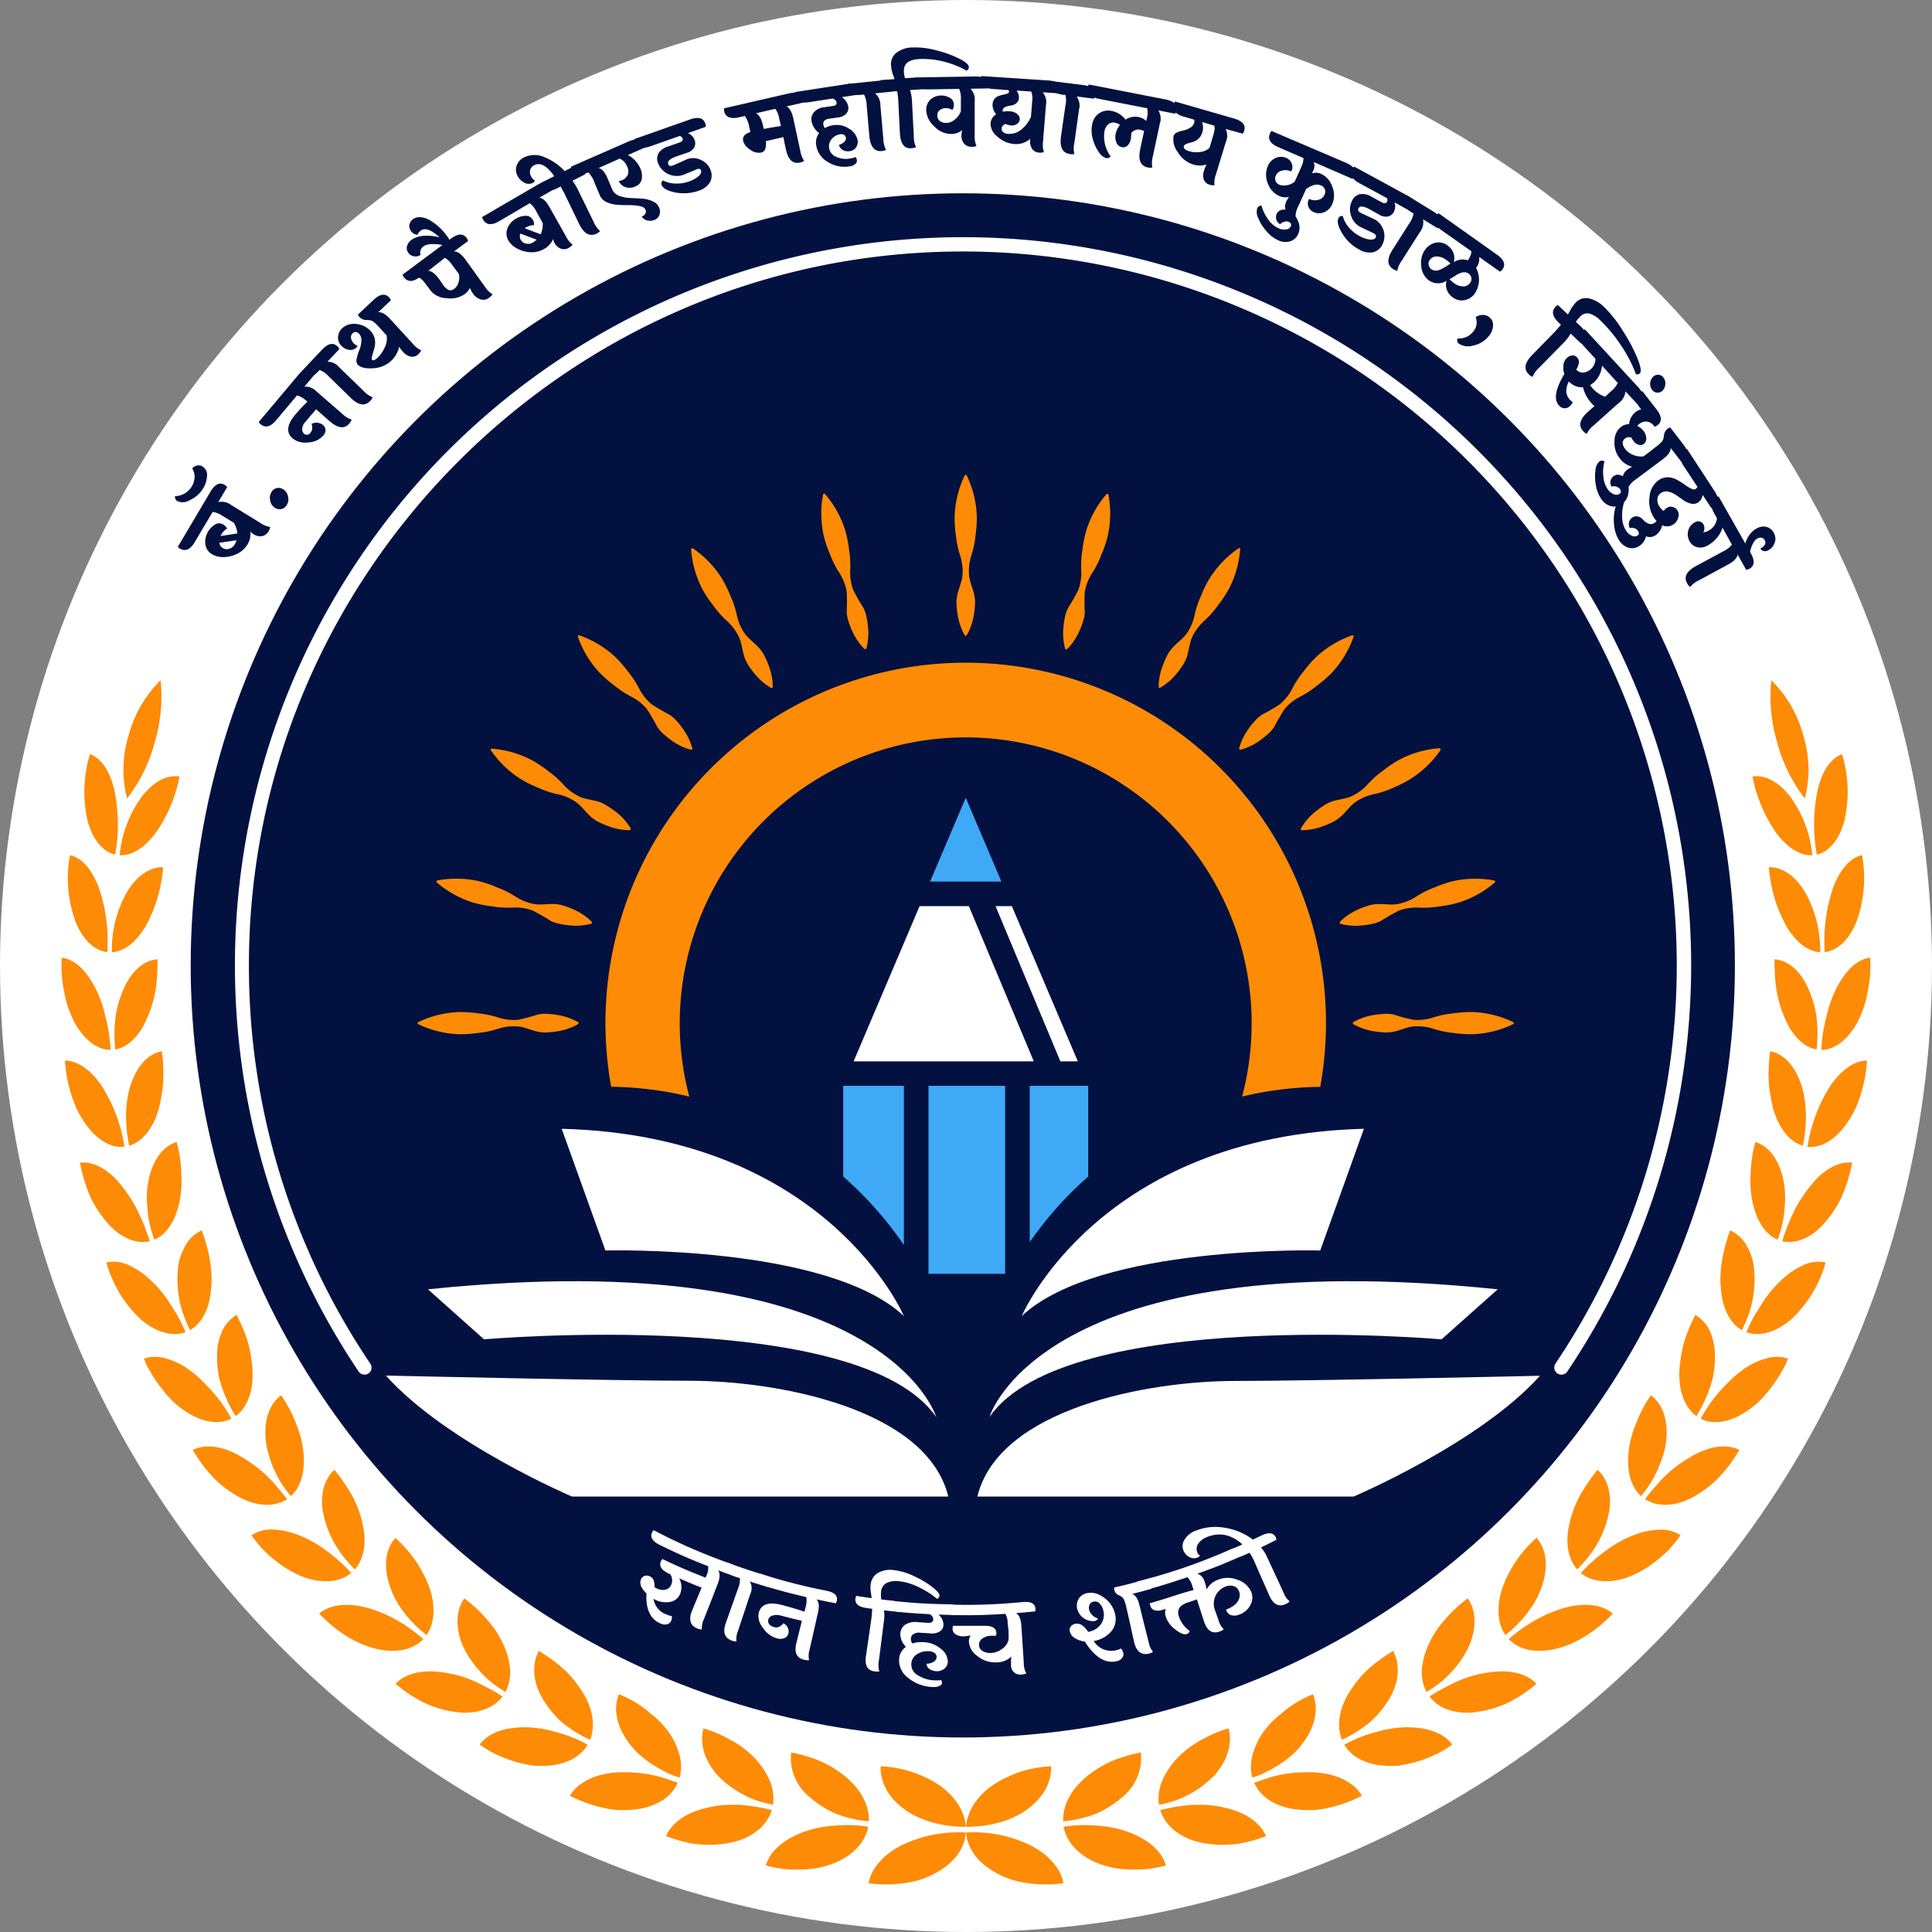 <svg xmlns="http://www.w3.org/2000/svg" viewBox="0 0 410.52 410.52"><rect x="0" y="0" width="410.52" height="410.52" fill="#808080" stroke="none"/><defs><style>.cls-1{fill:#fff;}.cls-2{fill:#031140;}.cls-3{fill:#fd8b06;}.cls-4{fill:#3fa9f5;}</style></defs><g id="Layer_2" data-name="Layer 2"><g id="Layer_2-2" data-name="Layer 2"><circle class="cls-1" cx="205.26" cy="205.26" r="205.26"></circle><circle class="cls-2" cx="204.58" cy="205.13" r="164.06"></circle><path class="cls-1" d="M78.67,289.73a150.93,150.93,0,0,1-25.78-84.61c0-83,67.62-151.11,150.63-151.68a151.71,151.71,0,0,1,127,236.29,1.5,1.5,0,0,0,.18,1.91h0a1.51,1.51,0,0,0,2.33-.22A154.71,154.71,0,0,0,95.2,95.75a154.77,154.77,0,0,0-19,195.67,1.53,1.53,0,0,0,2.34.22h0A1.51,1.51,0,0,0,78.67,289.73Z"></path><path class="cls-1" d="M147,342.35c.83-2,1.25-3,2.08-5-1.92-.75-2.87-1.15-4.77-2a4,4,0,0,1,.24,3.26,2.83,2.83,0,0,1-2.09,1.76,5,5,0,0,1-3.15-.41l-.44-.23a4.11,4.11,0,0,0,2.65,3.28,4.84,4.84,0,0,0,1.23.38,2,2,0,0,1-.13,1,1.33,1.33,0,0,1-.82.73,2.06,2.06,0,0,1-1.5-.17c-2.12-.91-3.12-3.06-2.93-6.36-1.21-1.15-1.57-2.2-1.12-3.12a1.2,1.2,0,0,1,.75-.62,1.44,1.44,0,0,1,1.1.11,1.53,1.53,0,0,1,.8.84,3.45,3.45,0,0,1,.16,1.44,4.27,4.27,0,0,0,.5.28,2.68,2.68,0,0,0,1.86.25,1.7,1.7,0,0,0,1.19-1,2.34,2.34,0,0,0-.19-2.27l-.19-.09c-1.68-.75-2.27-1.67-1.78-2.69a1,1,0,0,1,.32-.44c3.62,1.71,5.45,2.5,9.15,3.95l.09-.21a4.44,4.44,0,0,0,.48-2.21c-4.15-1.64-6.21-2.54-10.25-4.51-1.63-.79-2.17-1.72-1.66-2.73a1.19,1.19,0,0,1,.33-.42,121.93,121.93,0,0,0,16,7c1.64.59,2.28,1.38,1.93,2.41a1.54,1.54,0,0,1-.32.53c-1.58-.55-2.36-.83-3.93-1.43.42.57.41,1.46,0,2.67-1.19,3.07-1.79,4.6-3,7.67a4.47,4.47,0,0,0-.45,2.24,3,3,0,0,1-.93-.2C146.69,345.46,146.3,344.22,147,342.35Z"></path><path class="cls-1" d="M154.18,345c1.06-3,1.58-4.46,2.63-7.44a4.58,4.58,0,0,0,.4-2.22l-.94-.32c-1.68-.59-2.32-1.44-1.93-2.5a1.37,1.37,0,0,1,.28-.47c2.76,1,4.16,1.49,7,2.37,1.66.51,2.34,1.27,2,2.32a1.62,1.62,0,0,1-.29.53c-1.61-.47-2.42-.71-4-1.23a2.85,2.85,0,0,1,.09,2.66l-2.6,7.82a4.33,4.33,0,0,0-.33,2.25,2.82,2.82,0,0,1-.94-.15C154,348.09,153.54,346.87,154.18,345Z"></path><path class="cls-1" d="M169.19,349.23l1.2-4.84c-1.79-.41-2.68-.63-4.46-1.1a3,3,0,0,0-1.77,0,1.2,1.2,0,0,0-.89.79,1.12,1.12,0,0,0,.15,1,1.58,1.58,0,0,0,.93.61,1.51,1.51,0,0,0,1.65-.32,1.21,1.21,0,0,0,.45-.46,2.06,2.06,0,0,1,.94.95,1.85,1.85,0,0,1,.13,1.24,1.4,1.4,0,0,1-.8.95,2.34,2.34,0,0,1-1.65.07,5.32,5.32,0,0,1-3-2.3,3.77,3.77,0,0,1-.83-3.2c.54-1.82,2.19-2.3,5-1.56q2.44.64,4.71,1.4l.16-.72a5.1,5.1,0,0,0,.22-2.38c-3.22-.75-4.82-1.17-8-2.1-1.7-.5-2.38-1.31-2-2.4a1.32,1.32,0,0,1,.25-.47,120.68,120.68,0,0,0,14,3.61c1.69.35,2.44,1,2.24,2.11a1.61,1.61,0,0,1-.24.56c-1.64-.31-2.45-.47-4.09-.83.5.51.62,1.38.35,2.64l-1.8,8a4.36,4.36,0,0,0-.12,2.28,3.14,3.14,0,0,1-.94-.06C169.3,352.36,168.74,351.19,169.19,349.23Z"></path><path class="cls-1" d="M184,351.91c.47-3.19.7-4.78,1.16-8,.07-.57.13-1.26.17-2.06l-1.2-.17c-1.75-.24-2.53-.95-2.35-2.07a1.28,1.28,0,0,1,.18-.51c1.3.21,1.94.3,3.24.48,0-.3-.05-.45-.09-.76s-.07-.56-.1-.75a5.62,5.62,0,0,1,0-1.42,3.21,3.21,0,0,1,1.6-2.46,5.34,5.34,0,0,1,3.37-.56,13.51,13.51,0,0,1,4.35,1.33,19.51,19.51,0,0,1,3.82,2.3c1,.79,1.48,1.36,1.47,1.75a.7.7,0,0,1-.54.71,17.86,17.86,0,0,0-4.05-2.56A12.25,12.25,0,0,0,191.1,336a4.83,4.83,0,0,0-2.71.35,2.27,2.27,0,0,0-1.17,1.91,5.09,5.09,0,0,0,.05,1.6l1.85.21c1.71.19,2.52.8,2.42,1.88a1.56,1.56,0,0,1-.18.58c-1.41-.12-2.12-.2-3.53-.36a7.29,7.29,0,0,1,0,2.16c-.43,3.41-.64,5.12-1.08,8.54a4.5,4.5,0,0,0,.1,2.28,2.86,2.86,0,0,1-.94,0C184.35,355,183.69,353.9,184,351.91Z"></path><path class="cls-1" d="M195.11,344.69l2.09.14a1.29,1.29,0,0,0,.81-.17.65.65,0,0,0,.29-.52,1.23,1.23,0,0,0-.81-1.16c-2.47-.12-3.71-.21-6.18-.43-1.75-.16-2.57-.83-2.44-1.95a1.38,1.38,0,0,1,.15-.52,116.94,116.94,0,0,0,12.39.8c1.72,0,2.58.58,2.57,1.67a1.44,1.44,0,0,1-.13.6c-1.78,0-2.67,0-4.45-.09a2.87,2.87,0,0,1,1.07,2.22,1.59,1.59,0,0,1-.72,1.33,3,3,0,0,1-2,.46l-2.22-.14a2.2,2.2,0,0,0-1.45.3,1.15,1.15,0,0,0-.53.89,1.8,1.8,0,0,0,.31,1.1,6.33,6.33,0,0,1,2.36-.29,6,6,0,0,1,3.68,1.41,3.53,3.53,0,0,1,1.5,2.69,2,2,0,0,1-.72,1.52,2.37,2.37,0,0,1-1.63.56,2.79,2.79,0,0,1-1.52-.45,1.52,1.52,0,0,1-.67-1.14,3,3,0,0,0,1.57-.44,1.16,1.16,0,0,0,.58-.94,1,1,0,0,0-.44-.91,2.27,2.27,0,0,0-1.29-.38,4.07,4.07,0,0,0-2.41.64,2.51,2.51,0,0,0-1.23,2.09,2.59,2.59,0,0,0,1.41,2.4,7.06,7.06,0,0,0,3.65,1.07A7.33,7.33,0,0,0,200,357a1.54,1.54,0,0,1,.15.65c0,.21-.18.41-.52.58a2.92,2.92,0,0,1-1.4.23,8.59,8.59,0,0,1-5.24-1.92,4.61,4.61,0,0,1-1.94-4.06,3.37,3.37,0,0,1,1.47-2.56,3.77,3.77,0,0,1-1.22-2.76,2.51,2.51,0,0,1,1-1.92A4.2,4.2,0,0,1,195.11,344.69Z"></path><path class="cls-1" d="M217,345.14c.22,3.29.33,4.93.54,8.22a4.52,4.52,0,0,0,.54,2.22,2.39,2.39,0,0,1-.91.21,1.94,1.94,0,0,1-2.34-2.07,9.69,9.69,0,0,1,.08-1.73,4.61,4.61,0,0,1-3.22,1.24,5.85,5.85,0,0,1-4-1.35,4.05,4.05,0,0,1-1.82-3.1,2.4,2.4,0,0,1,.38-1.29,7.14,7.14,0,0,1-1.67.21,2.84,2.84,0,0,1-1.49-.41,1.39,1.39,0,0,1-.68-1.33,1.35,1.35,0,0,1,.11-.5c2.59,0,3.88,0,6.47,0,1.77-.05,2.68.44,2.73,1.53a1,1,0,0,1-.13.58l-1,0a3.31,3.31,0,0,0-1.85.59,1.61,1.61,0,0,0-.72,1.36,1.52,1.52,0,0,0,.74,1.28,3.11,3.11,0,0,0,1.83.43,4.28,4.28,0,0,0,2.17-.74,3.43,3.43,0,0,0,1.53-2,17.67,17.67,0,0,0-.18-3.57,3.91,3.91,0,0,0-.48-2c-4.23.26-6.35.32-10.59.27-1.74,0-2.6-.61-2.56-1.75a1,1,0,0,1,.11-.53,119.26,119.26,0,0,0,16.69-.5c1.71-.15,2.62.29,2.74,1.37a1.44,1.44,0,0,1-.07.61c-1.64.17-2.46.25-4.11.38C216.49,343.05,216.85,343.86,217,345.14Z"></path><path class="cls-1" d="M236.92,342.9a4.14,4.14,0,0,1-.83,3.79,6.25,6.25,0,0,1-3.7,2,4.38,4.38,0,0,0,4.6,2,5.28,5.28,0,0,0,1.22-.4,2.22,2.22,0,0,1,.49,1,1.33,1.33,0,0,1-.26,1,2.08,2.08,0,0,1-1.3.72c-2.32.48-4.58-.93-6.63-4.2a5.15,5.15,0,0,1-2.21-.79,2.2,2.2,0,0,1-1-1.51,1.21,1.21,0,0,1,.25-.95,1.61,1.61,0,0,1,1.07-.54,1.8,1.8,0,0,1,1.44.43,4.76,4.76,0,0,1,1.15,1.3,4.2,4.2,0,0,0,2.67-1.56,3.46,3.46,0,0,0,.57-2.92,2.91,2.91,0,0,0-.76-1.5,1.28,1.28,0,0,0-1.22-.47,1.23,1.23,0,0,0-.92.59,1.64,1.64,0,0,0-.15,1.08,2.39,2.39,0,0,0,.66,1.18,2.73,2.73,0,0,0,1.25.76,1,1,0,0,1-.79.55,3.49,3.49,0,0,1-3.65-2.68,2.89,2.89,0,0,1,.39-2.15,2.64,2.64,0,0,1,1.86-1.13,3.89,3.89,0,0,1,2.57.43,6.38,6.38,0,0,1,2.17,1.76A5.6,5.6,0,0,1,236.92,342.9ZM241,349c-.69-3.07-1-4.61-1.72-7.68a6.06,6.06,0,0,0-.57-1.65,2.4,2.4,0,0,0-1-.72,1.5,1.5,0,0,1-.93-1.1,1.25,1.25,0,0,1,0-.54c2-.45,2.94-.69,4.89-1.21,1.67-.44,2.66-.16,2.95.89a1.37,1.37,0,0,1,0,.61c-1.62.46-2.43.67-4.06,1.09.68.22,1.19.95,1.51,2.2.79,3.2,1.18,4.8,2,8A4.49,4.49,0,0,0,245,351a3.07,3.07,0,0,1-.87.37C242.52,351.74,241.5,350.94,241,349Z"></path><path class="cls-1" d="M244.31,340.67c2.36-.68,3.54-1.05,5.88-1.82,1.27-.41,2.42-.73,3.44-1l-.25-.72a4.41,4.41,0,0,0-1.07-2c-3,1-4.58,1.52-7.67,2.4-1.69.48-2.69.15-3-.95a1,1,0,0,1,0-.54,120.53,120.53,0,0,0,19.69-6.76c1.61-.69,2.63-.56,3.08.44a1.45,1.45,0,0,1,.12.59c-4,1.79-6,2.61-10.11,4.08a2.36,2.36,0,0,1,1.53,1.67,8.89,8.89,0,0,1,.43,1.68,4.55,4.55,0,0,1,2.56-2.12,5.47,5.47,0,0,1,4,.06,4.69,4.69,0,0,1,2.9,2.52,3.19,3.19,0,0,1-.1,2.74,4.24,4.24,0,0,1-2.4,2.13,2.57,2.57,0,0,1-1.73.13,1.54,1.54,0,0,1-1-.92,1.14,1.14,0,0,1-.08-.27l.41-.16a6.49,6.49,0,0,0,1.13-.64,3,3,0,0,0,1.18-1.42,2.19,2.19,0,0,0,0-1.72,1.71,1.71,0,0,0-1.14-1.05,2.49,2.49,0,0,0-1.71.11,3.87,3.87,0,0,0-2.3,4.82l.8,2.26a4.22,4.22,0,0,0,1.14,2,3.27,3.27,0,0,1-.87.46c-1.53.56-2.63-.13-3.29-2-.23-.67-.74-2.27-1.55-4.82l-1.95.66c-1.7.56-2.34,1.5-1.92,2.86a6.25,6.25,0,0,0,2.34,3.2.88.88,0,0,1-.66.64c-.55.17-1.38-.14-2.45-1a5.49,5.49,0,0,1-2-2.77,2.57,2.57,0,0,1,0-1.6,6.26,6.26,0,0,1-.75.26,2.74,2.74,0,0,1-1.62.05,1.35,1.35,0,0,1-.9-1A.76.76,0,0,1,244.31,340.67Z"></path><path class="cls-1" d="M269.75,339.12c-1.32-3-2-4.51-3.31-7.52a12,12,0,0,0-.93-1.67l-1.08.49c-1.64.73-2.69.55-3.14-.5a1.43,1.43,0,0,1-.11-.52c1.13-.48,1.69-.73,2.8-1.23a7.78,7.78,0,0,0-3.45-1.95,6.56,6.56,0,0,0-4.07.39,3.74,3.74,0,0,0-1.84,1.39,1.91,1.91,0,0,0-.23,1.8,1.38,1.38,0,0,0,.59.74,1,1,0,0,1-.58.44,2.05,2.05,0,0,1-1.75-.16,2.7,2.7,0,0,1-1.25-1.54,2.56,2.56,0,0,1,.35-2.23,4.67,4.67,0,0,1,2.49-1.86,11.23,11.23,0,0,1,6.16-.54,13.23,13.23,0,0,1,5.82,2.49l1.72-.82c1.58-.77,2.61-.69,3.11.28a1.39,1.39,0,0,1,.15.59c-1.3.66-1.95,1-3.26,1.61a8.69,8.69,0,0,1,1.18,1.8l3.62,7.81a4.32,4.32,0,0,0,1.3,1.87,2.66,2.66,0,0,1-.8.54C271.75,341.52,270.59,340.94,269.75,339.12Z"></path><path class="cls-2" d="M49.67,111.07l-2.34-1.42a4.91,4.91,0,0,0-2.14-.88l-3.81,6.42q-1.43,2.39-3.13,1.38a1.29,1.29,0,0,1-.45-.4l6.93-11.71q1.43-2.38,3-1.43a1.48,1.48,0,0,1,.53.49l-1.88,3.17a3.3,3.3,0,0,1,2.74.62l6.14,3.77a5.26,5.26,0,0,0,2.16.9,2.38,2.38,0,0,1-.34.87,2,2,0,0,1-1.45,1.08,2.67,2.67,0,0,1-1.74-.4,3.2,3.2,0,0,1-.69-.59,4.25,4.25,0,0,1-.62,2.75,5.14,5.14,0,0,1-2.23,2,6.54,6.54,0,0,1-2.84.68,4.56,4.56,0,0,1-2.36-.55,2.86,2.86,0,0,1-1.52-2.2,4.34,4.34,0,0,1,2.12-4.2,1.58,1.58,0,0,1,1.61,0,1.92,1.92,0,0,1,.89.91A3.32,3.32,0,0,0,47,113.62a1.18,1.18,0,0,0-.14.28l3.58-.55A4.94,4.94,0,0,0,49.67,111.07Zm-3.06,4.26a1.48,1.48,0,0,0,.75,1.14,1.58,1.58,0,0,0,1.38.12,1.91,1.91,0,0,0,1.06-.79,5.06,5.06,0,0,0,.47-1Z"></path><path class="cls-2" d="M40.69,103.46a4.11,4.11,0,0,0,.65-1.92,3.22,3.22,0,0,0-.5-2,1.66,1.66,0,0,1,1-.61,1.54,1.54,0,0,1,1.22.21,2.13,2.13,0,0,1,.92,2.09,5.47,5.47,0,0,1-.83,2.57,6.52,6.52,0,0,1-2.84,2.49,2.78,2.78,0,0,1-2.63.18,1,1,0,0,1-.48-1.05A4.21,4.21,0,0,0,40.69,103.46Z"></path><path class="cls-2" d="M57.7,104.52a1.82,1.82,0,0,1,1.19-.83,1.89,1.89,0,0,1,1.41.36,2.24,2.24,0,0,1,.91,1.52,2.22,2.22,0,0,1-.29,1.76,1.83,1.83,0,0,1-1.19.85,1.86,1.86,0,0,1-1.42-.35,2.22,2.22,0,0,1-.9-1.54A2.31,2.31,0,0,1,57.7,104.52Z"></path><path class="cls-2" d="M67.28,83.2l5.44,4.72a5.11,5.11,0,0,0,2,1.24,2.33,2.33,0,0,1-.48.81c-1,1.2-2.36,1.07-4.07-.37-.3-.25-1.31-1.13-3-2.64L64.84,89.7a2.25,2.25,0,0,0-.62,1.41,1.2,1.2,0,0,0,.34,1A.89.89,0,0,0,66,91.9a1.4,1.4,0,0,0,.34-1,1.76,1.76,0,0,0-.15-.82,2.12,2.12,0,0,1,1.28-.25,2.21,2.21,0,0,1,1.16.49,1.45,1.45,0,0,1,.54,1,1.64,1.64,0,0,1-.47,1.21A4.42,4.42,0,0,1,65.53,94a4.31,4.31,0,0,1-3.32-.82q-2.16-1.83.47-5c.79-.93,1.67-1.88,2.64-2.83l-.08-.07A5.81,5.81,0,0,0,63.13,84l-4.45,5.29q-1.8,2.13-3.31.85a1.45,1.45,0,0,1-.39-.47l8.41-10c1.19-1.41,2.27-1.72,3.23-.91a1.57,1.57,0,0,1,.44.57l-2.38,2.82A3.27,3.27,0,0,1,67.28,83.2Z"></path><path class="cls-2" d="M74.61,84.62l-4.8-4.68a5,5,0,0,0-1.89-1.33l-.31.32q-1.9,2-3.35.66a1.36,1.36,0,0,1-.36-.49l4.52-4.79q1.9-2,3.27-.73a1.57,1.57,0,0,1,.41.6l-2.53,2.68a3.23,3.23,0,0,1,2.53,1.21l5.16,5a5.2,5.2,0,0,0,1.92,1.35,2.45,2.45,0,0,1-.53.78Q77,86.92,74.61,84.62Z"></path><path class="cls-2" d="M82.15,71.26l-1.71-1.85a7.17,7.17,0,0,0-1.34-1.22A3.06,3.06,0,0,0,77.84,68a2,2,0,0,1-1.46-.64,1.37,1.37,0,0,1-.33-.51l3.32-3.12q2-1.9,3.31-.54a1.55,1.55,0,0,1,.37.62l-2.7,2.54c.72-.09,1.55.36,2.47,1.35L87.68,73a5.23,5.23,0,0,0,1.83,1.46,2.87,2.87,0,0,1-.57.75,1.8,1.8,0,0,1-1.67.56,2.84,2.84,0,0,1-1.46-.82,7.8,7.8,0,0,1-1-1.28,5.74,5.74,0,0,1-1.77,3.07,6,6,0,0,1-3.8,1.51c-1.57.1-2.65-.16-3.23-.78a1.43,1.43,0,0,1-.21-1.3,9.25,9.25,0,0,1,.55-1.77,5.67,5.67,0,0,0,.43-1.89,2,2,0,0,0-.5-1.61,1.05,1.05,0,0,0-.64-.35.88.88,0,0,0-.75.3,1.09,1.09,0,0,0-.3,1A2.13,2.13,0,0,0,76,73.48a1.12,1.12,0,0,1-.28.38,1.78,1.78,0,0,1-1.58.47,2.8,2.8,0,0,1-1.65-.91,2.41,2.41,0,0,1-.66-1.83,2.72,2.72,0,0,1,.91-1.87,3.67,3.67,0,0,1,2.9-.88,4.6,4.6,0,0,1,3.1,1.49,3.38,3.38,0,0,1,.84,1.49,3.68,3.68,0,0,1,.09,1.53,11.09,11.09,0,0,1-.32,1.35c-.14.42-.24.8-.32,1.11s-.07.53,0,.63c.23.25.63.1,1.21-.44a7.25,7.25,0,0,0,1.51-2.17A4.21,4.21,0,0,0,82.15,71.26Z"></path><path class="cls-2" d="M98.79,55,103,60.87a5.05,5.05,0,0,0,1.65,1.66,2.42,2.42,0,0,1-.65.68,2,2,0,0,1-1.88.41,3.06,3.06,0,0,1-1.48-1.06,6.19,6.19,0,0,1-.8-1.38,3.69,3.69,0,0,1-1.07,1.3,5.37,5.37,0,0,1-3.88.88,4.52,4.52,0,0,1-3.32-1.52Q90.22,60,89.81,59.56A2.12,2.12,0,0,0,89,59q-2,1.44-3.19-.1a1.3,1.3,0,0,1-.26-.55l10.25-7.63c1.49-1.11,2.61-1.17,3.35-.16a1.51,1.51,0,0,1,.3.66l-3,2.21C97.23,53.41,98,54,98.79,55Zm-5.58,4.16,1,1.46a2.92,2.92,0,0,0,1.15,1,1.21,1.21,0,0,0,1.18-.26,2.47,2.47,0,0,0,.89-1.37,4,4,0,0,0,.1-1.74l-1.36-1.82a5,5,0,0,0-1.63-1.65L91,57.55C91.65,57.56,92.41,58.1,93.21,59.19Z"></path><path class="cls-2" d="M87.33,49.08A1.73,1.73,0,0,1,87,47.71a1.83,1.83,0,0,1,.84-1.19,2.44,2.44,0,0,1,1.81-.33,4.89,4.89,0,0,1,2.1.86,12.49,12.49,0,0,1,3.34,3.25,5.3,5.3,0,0,1,.41.66,1.19,1.19,0,0,1-.17,1.35q-4-.9-5.29,0a1.76,1.76,0,0,0-.67.84,1.43,1.43,0,0,0,0,1,1.84,1.84,0,0,1-1.4.31,1.8,1.8,0,0,1-1.24-.79,1.62,1.62,0,0,1-.22-1.46,2.42,2.42,0,0,1,1-1.29,5.08,5.08,0,0,1,2.75-.82,10.85,10.85,0,0,1,3.14.33Q90.78,48,89.41,49a2,2,0,0,0-.69.87A1.68,1.68,0,0,1,87.33,49.08Z"></path><path class="cls-2" d="M115.32,47.4,114,45a5,5,0,0,0-1.44-1.82L106.07,47c-1.6.93-2.74.83-3.4-.32a1.25,1.25,0,0,1-.21-.57l11.76-6.85q2.4-1.39,3.35.23a1.64,1.64,0,0,1,.22.68L114.6,42c.72.09,1.42.72,2.09,1.88l3.53,6.27A5.3,5.3,0,0,0,121.67,52a2.58,2.58,0,0,1-.72.6,2,2,0,0,1-1.79.24,2.67,2.67,0,0,1-1.33-1.21,2.79,2.79,0,0,1-.31-.84,4.25,4.25,0,0,1-1.89,2.1,5.13,5.13,0,0,1-2.94.7,6.38,6.38,0,0,1-2.82-.79,4.6,4.6,0,0,1-1.79-1.62,2.91,2.91,0,0,1-.25-2.67,4,4,0,0,1,1.72-2,4.06,4.06,0,0,1,2.18-.65,1.59,1.59,0,0,1,1.42.76,1.84,1.84,0,0,1,.33,1.22,3.32,3.32,0,0,0-1.73.5,1.66,1.66,0,0,0-.26.17l3.4,1.27A5,5,0,0,0,115.32,47.4Zm-4.75,2.23a1.51,1.51,0,0,0,.1,1.36,1.57,1.57,0,0,0,1.14.78,1.92,1.92,0,0,0,1.32-.18,4.77,4.77,0,0,0,.9-.66Z"></path><path class="cls-2" d="M123.1,47.68,120,41.25c-.2-.41-.49-.94-.87-1.61l-.65.33c-1.65.84-2.78.66-3.38-.52a1.34,1.34,0,0,1-.17-.58l2.84-1.44c-1.55-2.2-3-3-4.25-2.32a1.52,1.52,0,0,0-.86,1,1.82,1.82,0,0,0,.15,1.3,2.34,2.34,0,0,0,.88,1,1.16,1.16,0,0,1-.53.46,1.84,1.84,0,0,1-1.76-.06,3.34,3.34,0,0,1-1.47-1.52,2.64,2.64,0,0,1-.13-2.15,3,3,0,0,1,1.53-1.68,5.1,5.1,0,0,1,4.25-.11,12,12,0,0,1,4.39,3l.83-.42q2.47-1.26,3.33.42a1.52,1.52,0,0,1,.18.7l-2.66,1.35a13.36,13.36,0,0,1,1.13,1.88l3.38,6.9a5.26,5.26,0,0,0,1.35,1.92,2.45,2.45,0,0,1-.76.55Q124.63,50.68,123.1,47.68Z"></path><path class="cls-2" d="M127.44,41.47l-1.14-2.71A5.74,5.74,0,0,0,125,36.63l-.18.08q-2.55,1.11-3.35-.7a1.35,1.35,0,0,1-.14-.59l12.14-5.32q2.55-1.12,3.3.6a1.53,1.53,0,0,1,.14.71l-3.5,1.53a5.92,5.92,0,0,1,2.65,2.84,3.84,3.84,0,0,1,.3,2.24,2,2,0,0,1-1.32,1.58,2.86,2.86,0,0,1-2.09.18,2.53,2.53,0,0,1-1.48-1.31,3,3,0,0,0,.75-.21,2.23,2.23,0,0,0,1.16-1.08,2.26,2.26,0,0,0-.16-1.87,3,3,0,0,0-1.55-1.61l-4.47,2c.71.18,1.33.88,1.86,2.11l1.05,2.48a2.45,2.45,0,0,0,1.41,1.3,7,7,0,0,0,2.27.47l2.49.14a6.36,6.36,0,0,1,2.3.53A2.57,2.57,0,0,1,140,44a2.19,2.19,0,0,1,.14,1.61,1.77,1.77,0,0,1-1,1.08,2.34,2.34,0,0,1-1.49.18,2,2,0,0,1-1-.49l-.32-.34a1.57,1.57,0,0,0,.8-.64.93.93,0,0,0,0-.89c-.15-.34-.54-.57-1.17-.71a11.46,11.46,0,0,0-2.16-.21c-.82,0-1.64,0-2.48-.08A6.43,6.43,0,0,1,129,43,2.93,2.93,0,0,1,127.44,41.47Z"></path><path class="cls-2" d="M148,36l-2.86,1.18a4.28,4.28,0,0,1-5.34-2.57,2.4,2.4,0,0,1,.14-2.07,3.55,3.55,0,0,1,2-1.41l2.36-.82c.63-.22.87-.52.73-.93a.88.88,0,0,0-.6-.49l-6.27,2.21q-2.62.93-3.28-.95a1.24,1.24,0,0,1-.09-.6l11.83-4.17c1.75-.61,2.83-.33,3.24.85a1.53,1.53,0,0,1,.09.72l-3.77,1.32a2.66,2.66,0,0,1,1.4,1.45,1.92,1.92,0,0,1-.08,1.63,2.64,2.64,0,0,1-1.5,1.11l-2.2.75c-1.41.5-2,1-1.83,1.58s.53.54,1.15.33L146,33.82a3.78,3.78,0,0,1,3,.2,3.73,3.73,0,0,1,2,2.16,3,3,0,0,1-.17,2.59,4.21,4.21,0,0,1-2.33,1.74,9.49,9.49,0,0,1-5,.39c-1.68-.34-2.66-.88-2.92-1.63a.79.79,0,0,1,.3-.93,5.87,5.87,0,0,0,2.62.66,7.46,7.46,0,0,0,2.85-.43,6.07,6.07,0,0,0,2.09-1.14c.47-.44.65-.85.52-1.21S148.5,35.77,148,36Z"></path><path class="cls-2" d="M168.53,25l1.51,7a5.17,5.17,0,0,0,.84,2.19,2.88,2.88,0,0,1-.87.35c-1.52.35-2.53-.56-3-2.75-.18-.76-.36-1.64-.55-2.66l-3.72.86a4.19,4.19,0,0,1-.15,1.71,1.18,1.18,0,0,1-.88.72,2.85,2.85,0,0,1-2.31-.63A3.28,3.28,0,0,1,157.92,30c-.21-.9.29-1.55,1.5-1.93,0-.22-.1-.54-.2-.95a5.65,5.65,0,0,0-.95-2.48l-1.25.29q-2.72.61-3.15-1.32a1.26,1.26,0,0,1,0-.6l13.71-3.15c1.81-.42,2.85,0,3.13,1.21a1.47,1.47,0,0,1,0,.72l-3.59.82C167.76,22.93,168.23,23.73,168.53,25Zm-6.45,1.48.21.92c1.45-.27,2.66-.48,3.64-.63l-.34-1.48a5.07,5.07,0,0,0-.84-2.17l-4.11.95C161.3,24.41,161.78,25.21,162.08,26.52Z"></path><path class="cls-2" d="M175.1,22.79l1.92-.28c.56-.08.8-.33.74-.74a.88.88,0,0,0-.28-.49,1.34,1.34,0,0,0-.56-.34l-5,.77c-1.84.29-2.86-.23-3.06-1.54a1.3,1.3,0,0,1,0-.6l11-1.69c1.83-.28,2.84.2,3,1.43a1.57,1.57,0,0,1,0,.72l-4,.62a2.93,2.93,0,0,1,1.38,2,1.8,1.8,0,0,1-.4,1.47,2.58,2.58,0,0,1-1.69.82l-1.94.28c-.95.14-1.37.57-1.26,1.27a1.77,1.77,0,0,0,.31.73,4.82,4.82,0,0,1,1.72-.6,4.71,4.71,0,0,1,3.47.75,3.62,3.62,0,0,1,1.78,2.42,2,2,0,0,1-.35,1.55,1.92,1.92,0,0,1-1.29.78,2.29,2.29,0,0,1-1.45-.22,1.77,1.77,0,0,1-.89-1.12,2.45,2.45,0,0,0,1.16-.66,1,1,0,0,0,.33-.85.83.83,0,0,0-.4-.62,1.29,1.29,0,0,0-.88-.11,2.82,2.82,0,0,0-1.73,1,2.34,2.34,0,0,0-.54,2,2.36,2.36,0,0,0,1.51,1.79,5,5,0,0,0,2.89.36,6.2,6.2,0,0,0,1.23-.32,1.59,1.59,0,0,1,.26.68.89.89,0,0,1-.34.79,2.12,2.12,0,0,1-1.21.51,6.59,6.59,0,0,1-4.63-.93,4.88,4.88,0,0,1-2.46-3.52,3.29,3.29,0,0,1,.62-2.62,4.07,4.07,0,0,1-1.62-2.54,2.26,2.26,0,0,1,.49-1.87A3.34,3.34,0,0,1,175.1,22.79Z"></path><path class="cls-2" d="M184.73,29l-.58-6.67a5.08,5.08,0,0,0-.56-2.25l-.44.05c-1.85.19-2.84-.37-3-1.69a1.29,1.29,0,0,1,0-.61l6.54-.67c1.85-.19,2.83.34,3,1.58a1.56,1.56,0,0,1-.08.72l-3.67.38a3.23,3.23,0,0,1,1.13,2.57l.63,7.17a5.15,5.15,0,0,0,.57,2.27,2.46,2.46,0,0,1-.91.25Q185.08,32.32,184.73,29Z"></path><path class="cls-2" d="M191.22,28.38l-.35-6.91c0-.55-.11-1.24-.22-2.06l-.69,0q-2.78.19-2.91-1.8a1.32,1.32,0,0,1,.08-.6l2.93-.19c0-.13-.12-.38-.24-.74s-.2-.61-.24-.76a6.38,6.38,0,0,1-.24-1.33,3.1,3.1,0,0,1,1.08-2.74,5.6,5.6,0,0,1,3.36-1.16,16.49,16.49,0,0,1,5.12.6,22.71,22.71,0,0,1,4.95,1.79q2,1,2,1.74a.76.76,0,0,1-.48.79,19.13,19.13,0,0,0-5.17-2,17.54,17.54,0,0,0-5-.46c-2.2.15-3.25,1.06-3.13,2.73a4.6,4.6,0,0,0,.24,1.34l1.34-.09c1.85-.13,2.82.44,2.9,1.69a1.63,1.63,0,0,1-.1.71l-3.09.21a8.46,8.46,0,0,1,.41,2.14l.4,7.7a5.05,5.05,0,0,0,.48,2.29,2.36,2.36,0,0,1-.92.21C192.22,31.68,191.36,30.61,191.22,28.38Z"></path><path class="cls-2" d="M204.17,23.68l0-2.5a4.92,4.92,0,0,0-.37-2.29l-6.67.11c-1.85,0-2.79-.62-2.81-1.94a1.3,1.3,0,0,1,.1-.6l12.81-.21c1.85,0,2.79.58,2.81,1.83a1.76,1.76,0,0,1-.14.71l-3.69.06a3.26,3.26,0,0,1,.9,2.66v7.2a5.15,5.15,0,0,0,.37,2.31,2.41,2.41,0,0,1-.93.17,2,2,0,0,1-1.68-.67A2.41,2.41,0,0,1,204.3,29a4.67,4.67,0,0,1,.15-1.37,3.41,3.41,0,0,1-2.3.83,4.9,4.9,0,0,1-3.67-1.65,4.93,4.93,0,0,1-1.67-3.27,3,3,0,0,1,.92-2.41,3.34,3.34,0,0,1,2.14-.83,3.45,3.45,0,0,1,2,.51,1.58,1.58,0,0,1,.8,1.33,1.91,1.91,0,0,1-.31,1.22,2.59,2.59,0,0,0-1.42-.38,2,2,0,0,0-1.28.44,1.39,1.39,0,0,0-.5,1.14,1.41,1.41,0,0,0,.53,1.14,2.13,2.13,0,0,0,1.44.42,2.8,2.8,0,0,0,1.74-.71A4.54,4.54,0,0,0,204.17,23.68Z"></path><path class="cls-2" d="M222.25,22.33,221.63,30a5.48,5.48,0,0,0,.18,2.34,2.73,2.73,0,0,1-.93.09,1.94,1.94,0,0,1-1.57-.79,2.77,2.77,0,0,1-.41-1.78,1.57,1.57,0,0,1,0-.37,4.4,4.4,0,0,1-3.43,1.1A5.79,5.79,0,0,1,211.91,29a3.47,3.47,0,0,1-1.43-2.72,2.45,2.45,0,0,1,1.19-2,3.08,3.08,0,0,1-.77-2.11,2.1,2.1,0,0,1,.42-1.16,1.93,1.93,0,0,1,.89-.62,7.74,7.74,0,0,1,1-.28c.79-.15,1.2-.35,1.21-.58a.56.56,0,0,0-.17-.39L211,18.91c-1.85-.12-2.73-.84-2.65-2.16a1.45,1.45,0,0,1,.15-.59l14.28.94c1.85.12,2.74.81,2.65,2.06a1.43,1.43,0,0,1-.2.69l-3.68-.24A3.23,3.23,0,0,1,222.25,22.33Zm-5.74-1.53a1.52,1.52,0,0,1-.59,1.16,2.36,2.36,0,0,1-1.16.48c-1.1.14-1.67.48-1.7,1a.7.7,0,0,0,0,.29,6.24,6.24,0,0,1,1.58-.07,2.63,2.63,0,0,1,1.47.54,1.32,1.32,0,0,1,.57,1.14,1.24,1.24,0,0,1-.59,1,1.9,1.9,0,0,1-1.21.31,3.5,3.5,0,0,1-1.24-.32c-.51.24-.78.55-.81.92a1,1,0,0,0,.34.85,1.77,1.77,0,0,0,1,.34,4,4,0,0,0,2.88-.94,7.38,7.38,0,0,0,2-2.63c.11-1.2.2-2.32.27-3.35a4.15,4.15,0,0,0-.2-2.07L216,19.24A2.42,2.42,0,0,1,216.51,20.8Z"></path><path class="cls-2" d="M225.43,29.1l.95-6.63a5.07,5.07,0,0,0,0-2.32l-.44,0c-1.84-.24-2.68-1-2.52-2.32a1.46,1.46,0,0,1,.19-.58l6.53.82c1.84.23,2.68,1,2.52,2.21a1.49,1.49,0,0,1-.24.68l-3.66-.46a3.23,3.23,0,0,1,.52,2.76l-1,7.13a5.26,5.26,0,0,0,0,2.34,2.38,2.38,0,0,1-.94,0C225.79,32.52,225.15,31.32,225.43,29.1Z"></path><path class="cls-2" d="M246.45,26.25l-1.49,7a5.21,5.21,0,0,0-.11,2.34,2.5,2.5,0,0,1-.94,0q-2.31-.45-1.66-3.75c.07-.37.36-1.7.86-4a4.36,4.36,0,0,0-.93-.29,1.76,1.76,0,0,0-1,.11,1.56,1.56,0,0,0-.81.66,6.48,6.48,0,0,1-.11,1.35,2.61,2.61,0,0,1-.61,1.19,1.3,1.3,0,0,1-1.3.4,1.53,1.53,0,0,1-1.14-1,3.08,3.08,0,0,1-.15-1.81,4.31,4.31,0,0,1,.93-1.9,2.48,2.48,0,0,0-1.15-.49,1.54,1.54,0,0,0-1.35.36,2.52,2.52,0,0,0-.81,1.51A7.17,7.17,0,0,0,236,33.25a1,1,0,0,1-1,.33,2.86,2.86,0,0,1-1.47-1.2,8.43,8.43,0,0,1-1.29-2.71,6.68,6.68,0,0,1-.18-3.19,3.64,3.64,0,0,1,1.45-2.38,3.47,3.47,0,0,1,2.79-.51,4.8,4.8,0,0,1,2.85,1.84,3.65,3.65,0,0,1,2.76-.56,3.25,3.25,0,0,1,1.66.84l.08-.39a4.83,4.83,0,0,0,.11-2.32L233.5,21c-1.82-.35-2.6-1.18-2.35-2.48a1.38,1.38,0,0,1,.22-.57l16.24,3.17q2.73.52,2.37,2.37a1.63,1.63,0,0,1-.29.67l-3.57-.7A3.28,3.28,0,0,1,246.45,26.25Z"></path><path class="cls-2" d="M260.47,30.17l-2.1,6.88a5.17,5.17,0,0,0-.32,2.32,2.63,2.63,0,0,1-.94-.1,1.79,1.79,0,0,1-1.33-1.15,2.76,2.76,0,0,1,0-1.68,7.47,7.47,0,0,1,.6-1.49,4.65,4.65,0,0,1-2.86,0,5.77,5.77,0,0,1-3.24-2.6,4.35,4.35,0,0,1-.9-3.49q.21-.76,2.1-1.14a4.69,4.69,0,0,0,1.4-.57,1.73,1.73,0,0,0,.82-.93,1.39,1.39,0,0,0,.05-.79l-2.21-.64c-1.78-.51-2.49-1.4-2.12-2.68a1.36,1.36,0,0,1,.27-.54l12.54,3.62c1.78.52,2.5,1.38,2.15,2.58a1.59,1.59,0,0,1-.34.63l-3.61-1A3.24,3.24,0,0,1,260.47,30.17ZM257,31.43l.73-2.44a10,10,0,0,0,.36-1.53,1.52,1.52,0,0,0-.11-.78l-2.56-.75a3.52,3.52,0,0,1,.08,2.1,2.93,2.93,0,0,1-.92,1.51,3,3,0,0,1-1.25.66c-1.1.27-1.69.54-1.78.82-.13.49.27.86,1.22,1.14a5.53,5.53,0,0,0,2.24.14A3.53,3.53,0,0,0,257,31.43Z"></path><path class="cls-2" d="M277.53,40.16l-1.64,3.62a5.14,5.14,0,0,0-.62,2.26,2.54,2.54,0,0,1-.91-.23,1.9,1.9,0,0,1-1.23-1.27,2.41,2.41,0,0,1,.12-1.57,5.09,5.09,0,0,1,.68-1.17,2.88,2.88,0,0,1-2.1-.16A4.55,4.55,0,0,1,269.4,39a4.78,4.78,0,0,1,0-3.73,3.2,3.2,0,0,1,1.63-1.69,2.71,2.71,0,0,1,2.31,0,2,2,0,0,1,1.12,1.13,1.89,1.89,0,0,1,0,1.51,1.51,1.51,0,0,1-.11.22,2.77,2.77,0,0,0-2.25-.09,1.78,1.78,0,0,0-1,.95,1.41,1.41,0,0,0,.7,1.94,3.39,3.39,0,0,0,3.29-.65c.48-1,.93-2,1.35-3a4.41,4.41,0,0,0,.53-2l-5.35-2.32c-1.71-.74-2.29-1.72-1.77-2.93a1.5,1.5,0,0,1,.34-.51L286,34.59q2.55,1.11,1.81,2.83a1.64,1.64,0,0,1-.43.59l-8.24-3.58a2.15,2.15,0,0,1-.1,1.84,3.29,3.29,0,0,1-.32.56,2.83,2.83,0,0,1,2,.12,4.52,4.52,0,0,1,2.36,2.69,4.78,4.78,0,0,1,0,3.73,3.22,3.22,0,0,1-1.64,1.69,2.71,2.71,0,0,1-2.31,0A2,2,0,0,1,278.05,44a1.91,1.91,0,0,1,0-1.52,1.05,1.05,0,0,1,.12-.21,2.82,2.82,0,0,0,2.27.09,1.82,1.82,0,0,0,1-1,1.4,1.4,0,0,0,.05-1.18,1.37,1.37,0,0,0-.76-.75C279.88,39,278.79,39.28,277.53,40.16Z"></path><path class="cls-2" d="M275.86,49.68a2.76,2.76,0,0,1-1.77,1.61,3.57,3.57,0,0,1-2.56-.26A7.17,7.17,0,0,1,269,49a9.44,9.44,0,0,1-1.66-2.71,2.69,2.69,0,0,1-.2-2,.85.85,0,0,1,.92-.58,9,9,0,0,0,1.46,3,5.44,5.44,0,0,0,2,1.72,3,3,0,0,0,1.78.32,1.28,1.28,0,0,0,1-.7.6.6,0,0,0,0-.49.82.82,0,0,0-.49-.43,1.36,1.36,0,0,0-.92,0,1.73,1.73,0,0,0-.88.51,1.65,1.65,0,0,1-.81-1,1.74,1.74,0,0,1,.08-1.21,1.54,1.54,0,0,1,1-.82,2.1,2.1,0,0,1,1.55.16,3.88,3.88,0,0,1,1.94,2.12A3.31,3.31,0,0,1,275.86,49.68Z"></path><path class="cls-2" d="M291.84,49.55l-2.79-1.33a4,4,0,0,1-2-2.49,4,4,0,0,1,.3-3.19A2.35,2.35,0,0,1,289,41.26a3.5,3.5,0,0,1,2.36.5l2.19,1.2c.58.32,1,.29,1.17-.08a.84.84,0,0,0,0-.77l-5.85-3.17q-2.44-1.32-1.5-3.07a1.36,1.36,0,0,1,.38-.47l11,6q2.44,1.32,1.55,3a1.51,1.51,0,0,1-.47.55L296.32,43a2.67,2.67,0,0,1-.13,2,1.91,1.91,0,0,1-1.26,1,2.67,2.67,0,0,1-1.84-.37l-2-1.12c-1.32-.72-2.12-.81-2.4-.3s0,.76.53,1.07l2.89,1.34A4.05,4.05,0,0,1,293.72,52a3,3,0,0,1-2,1.61,4.17,4.17,0,0,1-2.86-.56,9.32,9.32,0,0,1-3.67-3.48c-.89-1.47-1.14-2.56-.76-3.26a.79.79,0,0,1,.89-.4,6.18,6.18,0,0,0,1.27,2.39,7.82,7.82,0,0,0,2.23,1.82,6.11,6.11,0,0,0,2.25.78c.65.05,1.06-.09,1.25-.42S292.32,49.81,291.84,49.55Z"></path><path class="cls-2" d="M295.84,53.15l3.59-5.65a5.09,5.09,0,0,0,.92-2.13l-.38-.23q-2.37-1.45-1.33-3.15a1.39,1.39,0,0,1,.4-.45L304.65,45Q307,46.44,306,48a1.56,1.56,0,0,1-.5.52l-3.14-1.93a3.25,3.25,0,0,1-.66,2.73l-3.86,6.08a5.09,5.09,0,0,0-.93,2.15,2.41,2.41,0,0,1-.87-.36Q294.09,56,295.84,53.15Z"></path><path class="cls-2" d="M318.06,54.09c1.52,1.07,1.92,2.11,1.2,3.14a1.66,1.66,0,0,1-.54.49L314.3,54.6a3,3,0,0,1-.66,2.32,5.31,5.31,0,0,1-.25,5.42,3.44,3.44,0,0,1-2.11,1.42,3.08,3.08,0,0,1-2.59-.58,3.34,3.34,0,0,1-1.23-1.53,3,3,0,0,1-.08-2,3.34,3.34,0,0,1-3.66,0A4.12,4.12,0,0,1,302,56.55a4.83,4.83,0,0,1,.72-3.36A3.75,3.75,0,0,1,305,51.58a3.16,3.16,0,0,1,2.59.58,3.41,3.41,0,0,1,1.22,1.54,3,3,0,0,1,.08,2,3.58,3.58,0,0,1,3-.39,3.41,3.41,0,0,0,.76-1.92l-6.29-4.43c-1.51-1.06-1.89-2.14-1.13-3.22a1.36,1.36,0,0,1,.44-.43ZM303.6,56.37a1.39,1.39,0,0,0,.51.81,1.58,1.58,0,0,0,.69.3,2.49,2.49,0,0,0,.6,0,2.21,2.21,0,0,0,.69-.22c.3-.14.51-.25.65-.33l.75-.46q.52-.35.72-.45a5.11,5.11,0,0,0-1-.86,3.22,3.22,0,0,0-1.9-.66,1.71,1.71,0,0,0-1.52.76A1.23,1.23,0,0,0,303.6,56.37Zm8.79,3.7a1.22,1.22,0,0,0,.23-1.1,1.4,1.4,0,0,0-.51-.8,1.58,1.58,0,0,0-.69-.3,3.1,3.1,0,0,0-.59,0,2.32,2.32,0,0,0-.7.23c-.29.13-.51.24-.65.32l-.74.47-.73.45a6.32,6.32,0,0,0,1,.86,3.39,3.39,0,0,0,1.9.66A1.71,1.71,0,0,0,312.39,60.07Z"></path><path class="cls-2" d="M309.76,71.91a3.77,3.77,0,0,0,3.23-1.4,3,3,0,0,0,.56-3.14,3,3,0,0,1,1.48-.45,2.15,2.15,0,0,1,1.51.54,2.06,2.06,0,0,1,.71,1.7,3.61,3.61,0,0,1-.93,2.27,5.6,5.6,0,0,1-3.31,2,3.57,3.57,0,0,1-3-.39A.82.82,0,0,1,309.76,71.91Z"></path><path class="cls-2" d="M325.48,75.51l4.83-4.94c.39-.41.84-.93,1.37-1.57l-.5-.47q-2-1.91-.65-3.35a1.29,1.29,0,0,1,.49-.36l2.13,2c.08-.13.21-.35.39-.67s.3-.55.39-.69a7.39,7.39,0,0,1,.8-1.07,3,3,0,0,1,2.85-1,6.82,6.82,0,0,1,3.42,2,26.15,26.15,0,0,1,3.83,4.91,35.64,35.64,0,0,1,3.09,5.82c.71,1.76.88,2.81.54,3.18a.72.72,0,0,1-.85.19,29.12,29.12,0,0,0-3.23-6.19,30.44,30.44,0,0,0-4.29-5.17,5.48,5.48,0,0,0-2.44-1.52,2.11,2.11,0,0,0-2,.79,4.5,4.5,0,0,0-.79,1l1,.93q2,1.92.72,3.28a1.54,1.54,0,0,1-.6.4l-2.24-2.13a8.5,8.5,0,0,1-1.3,1.76L327,78.17a5.4,5.4,0,0,0-1.36,1.91,2.45,2.45,0,0,1-.78-.53Q323.17,77.95,325.48,75.51Z"></path><path class="cls-2" d="M344,85.59l-5.37,4.8a5.1,5.1,0,0,0-1.48,1.81,2.54,2.54,0,0,1-.74-.58q-1.59-1.71.88-4c.27-.25.77-.7,1.51-1.33a7.75,7.75,0,0,1-2.44-4,3.75,3.75,0,0,1-3-1.23,4.65,4.65,0,0,0-.55,2.07,2.76,2.76,0,0,0,.82,1.85,2.39,2.39,0,0,0,.55.46,2.52,2.52,0,0,1-.65.9,1.62,1.62,0,0,1-1.07.41,1.59,1.59,0,0,1-1.2-.6q-1.74-1.89,1.14-6.67a4.34,4.34,0,0,1-.19-1.91,2.28,2.28,0,0,1,.7-1.47,1.92,1.92,0,0,1,1.16-.58,1.27,1.27,0,0,1,1.05.45,1.34,1.34,0,0,1,.37,1.11,4.31,4.31,0,0,1-.56,1.45,1.8,1.8,0,0,0,1.54.63A2.9,2.9,0,0,0,339,76.23l-2.32-2.52c-1.26-1.36-1.4-2.5-.43-3.39a1.48,1.48,0,0,1,.52-.33L348,82.17q1.88,2,.5,3.32a1.46,1.46,0,0,1-.62.36l-2.5-2.71A3.3,3.3,0,0,1,344,85.59Zm-5.33-4.35a4,4,0,0,1-.79.58,5.1,5.1,0,0,0,.61.79,6.14,6.14,0,0,0,2.58,1.69l1.21-1.13a5,5,0,0,0,1.47-1.8L340.4,77.7A5.5,5.5,0,0,1,338.71,81.24Z"></path><path class="cls-2" d="M353.26,83a1.47,1.47,0,0,1-2.22-.16,2.17,2.17,0,0,1,.21-2.78,1.63,1.63,0,0,1,1.14-.44,1.54,1.54,0,0,1,1.06.59,2.18,2.18,0,0,1-.19,2.79Z"></path><path class="cls-2" d="M353.4,97.52l-5.77,4.31A5.16,5.16,0,0,0,346,103.5a2.27,2.27,0,0,1-.69-.64,1.93,1.93,0,0,1-.48-1.69,2.61,2.61,0,0,1,1-1.41,5.86,5.86,0,0,1,1-.59,4.63,4.63,0,0,1-2.71-1.85,5.18,5.18,0,0,1-1.06-3.56,3.74,3.74,0,0,1,1.32-3,3,3,0,0,1,1.78-.65,3.68,3.68,0,0,1,1.38-2.56,3.52,3.52,0,0,1,1.21-.6,4.66,4.66,0,0,1-.4-.45,3.13,3.13,0,0,1-.69-1.63,1.68,1.68,0,0,1,.78-1.47,1.27,1.27,0,0,1,.54-.28L352,87c1.13,1.47,1.2,2.58.2,3.35a1.62,1.62,0,0,1-.65.31l-.13-.18a2.14,2.14,0,0,0-1.48-.9,2.29,2.29,0,0,0-1.67.54,2.22,2.22,0,0,0-.38.37,3.72,3.72,0,0,1,1.34,1.1,2.55,2.55,0,0,1,.58,1.52,1.35,1.35,0,0,1-.5,1.19,1.16,1.16,0,0,1-1.14.2,2.07,2.07,0,0,1-1-.69,4.6,4.6,0,0,1-.53-.83,1.39,1.39,0,0,0-1.31.17,1.21,1.21,0,0,0-.54,1,2.31,2.31,0,0,0,.57,1.29A3.88,3.88,0,0,0,347,96.65a4.34,4.34,0,0,0,2.22.32c.95-.7,1.82-1.35,2.6-2a7.63,7.63,0,0,0,1.41-1.26,3,3,0,0,0,.34-1.23,2,2,0,0,1,.79-1.38,1.19,1.19,0,0,1,.53-.28l2.78,3.6c1.13,1.48,1.2,2.59.21,3.36a1.51,1.51,0,0,1-.66.3L355,95.19C355,95.92,354.48,96.7,353.4,97.52Z"></path><path class="cls-2" d="M344.68,107.06a2.76,2.76,0,0,1-2.34.5,3.59,3.59,0,0,1-2.09-1.52,7.22,7.22,0,0,1-1.16-3,9.49,9.49,0,0,1-.07-3.17,2.7,2.7,0,0,1,.82-1.8.85.85,0,0,1,1.08,0,8.87,8.87,0,0,0-.22,3.29,5.5,5.5,0,0,0,.84,2.49,3.05,3.05,0,0,0,1.38,1.17,1.26,1.26,0,0,0,1.23-.09.62.62,0,0,0,.26-.42.83.83,0,0,0-.21-.61,1.42,1.42,0,0,0-.77-.51,1.77,1.77,0,0,0-1,0,1.67,1.67,0,0,1-.21-1.25,1.68,1.68,0,0,1,.69-1,1.49,1.49,0,0,1,1.25-.22,2,2,0,0,1,1.25.91,3.84,3.84,0,0,1,.61,2.81A3.33,3.33,0,0,1,344.68,107.06Z"></path><path class="cls-2" d="M364.29,104.31q1.53,2.32,0,3.36a1.68,1.68,0,0,1-.68.26l-1.82-2.77a2.41,2.41,0,0,1-.92,1.59,2,2,0,0,1-1.53.27,4.69,4.69,0,0,1-1.62-.73c-.52-.37-1.05-.73-1.58-1.09a4.48,4.48,0,0,0-1.65-.73,2,2,0,0,0-1.56.29,1.61,1.61,0,0,0-.76,1.32,2.5,2.5,0,0,0,.4,1.51,4.41,4.41,0,0,0,.93,1,2.26,2.26,0,0,1,.71-.7,1.46,1.46,0,0,1,1.15-.19,1.69,1.69,0,0,1,1.08.77,1.76,1.76,0,0,1,.15,1.54,2.39,2.39,0,0,1-1,1.4,2.35,2.35,0,0,1-2.41.19,3.33,3.33,0,0,1-1.38,2.12,2.12,2.12,0,0,1-1.51.38,1.71,1.71,0,0,1-1.24-.81,2.11,2.11,0,0,1-.37-1.42,2.06,2.06,0,0,1,.65-1.25,2.28,2.28,0,0,0,1.12.69,1.27,1.27,0,0,0,1-.13,2,2,0,0,0,.55-.47,6.2,6.2,0,0,1-.56-.72,6.36,6.36,0,0,1-.94-4.38,4.72,4.72,0,0,1,1.95-3.59,3.37,3.37,0,0,1,2-.6,4.14,4.14,0,0,1,1.88.53,16.94,16.94,0,0,1,1.6,1,9.4,9.4,0,0,0,1.38.86c.43.2.74.24.94.11a1.28,1.28,0,0,0,.43-.47l-2.9-4.39q-1.53-2.33.13-3.42a1.47,1.47,0,0,1,.56-.23Z"></path><path class="cls-2" d="M348.35,116a2.76,2.76,0,0,1-2.36.37,3.61,3.61,0,0,1-2-1.63,7.18,7.18,0,0,1-1-3.07,9.35,9.35,0,0,1,.11-3.17,2.71,2.71,0,0,1,.91-1.74.84.84,0,0,1,1.08,0,9,9,0,0,0-.4,3.28,5.41,5.41,0,0,0,.71,2.53,3,3,0,0,0,1.3,1.25,1.27,1.27,0,0,0,1.23,0,.62.62,0,0,0,.29-.4.85.85,0,0,0-.17-.62,1.33,1.33,0,0,0-.75-.55,1.75,1.75,0,0,0-1-.06,1.61,1.61,0,0,1-.14-1.26,1.65,1.65,0,0,1,.74-1,1.52,1.52,0,0,1,1.26-.15,2.07,2.07,0,0,1,1.2,1,3.86,3.86,0,0,1,.45,2.84A3.3,3.3,0,0,1,348.35,116Z"></path><path class="cls-2" d="M360.27,120.33l5.89-3.18a5,5,0,0,0,1.84-1.42l-2-3.63a5.7,5.7,0,0,1-1.12,2.11,6.88,6.88,0,0,1-2,1.68,3,3,0,0,1-2.22.39A2.51,2.51,0,0,1,359,115a3.07,3.07,0,0,1-.28-2.23A2.69,2.69,0,0,1,360.1,111a1.4,1.4,0,0,1,1.1-.18,1.23,1.23,0,0,1,.77.63,1.65,1.65,0,0,1-.05,1.62,1.9,1.9,0,0,0,1.11-.32,3.38,3.38,0,0,0,1.8-2.61l-.59-1.06q-1.37-2.43.37-3.4a1.41,1.41,0,0,1,.57-.19L372,117.51q1.37,2.43-.27,3.35a1.61,1.61,0,0,1-.7.21l-1.81-3.24c-.11.72-.74,1.41-1.91,2.06l-6.33,3.43a5.25,5.25,0,0,0-1.86,1.42,2.24,2.24,0,0,1-.59-.73C357.72,122.65,358.32,121.42,360.27,120.33Z"></path><path class="cls-2" d="M375,115.73a.87.87,0,0,0,0-.88,1,1,0,0,0-.62-.57,1.34,1.34,0,0,0-1,.17c-.65.34-1.18,1.32-1.59,3a.9.9,0,0,1-.86-.56,2.85,2.85,0,0,1,.31-2.37,4.64,4.64,0,0,1,2.15-2.3,2.77,2.77,0,0,1,2-.25,2.42,2.42,0,0,1,1.55,1.33,2.45,2.45,0,0,1,.12,2.11,2.7,2.7,0,0,1-1.3,1.5,1.43,1.43,0,0,1-1,.18.92.92,0,0,1-.69-.55A2.22,2.22,0,0,0,375,115.73Z"></path><path class="cls-3" d="M205.23,389.38h0c-.25,3.5-2.61,6.54-6.38,8.59a19.38,19.38,0,0,1-3.06,1.35,19.75,19.75,0,0,1-3.47.79,27.25,27.25,0,0,1-7.77.05h0c.65-3.37,3.38-6.23,7.1-8.1A27.72,27.72,0,0,1,205.23,389.38Z"></path><path class="cls-3" d="M205.23,388.16h0c-.27-3.52-2.51-6.68-5.76-8.91a19.82,19.82,0,0,0-2.64-1.49,26.06,26.06,0,0,0-3-1.23,24.87,24.87,0,0,0-6.7-1.22h0c-.13,3.51,1.74,6.68,5,9.1S200.15,388.2,205.23,388.16Z"></path><path class="cls-3" d="M184.47,388.16h0c-.64,3.41-3.32,6.15-7.3,7.77a20,20,0,0,1-6.72,1.31,28.68,28.68,0,0,1-3.8-.1,24,24,0,0,1-3.91-.78h0c1-3.29,4-5.56,7.93-7.07a22.81,22.81,0,0,1,6.47-1.34A27.92,27.92,0,0,1,184.47,388.16Z"></path><path class="cls-3" d="M184.61,387h0c.12-3.47-1.76-6.79-4.75-9.3a22.53,22.53,0,0,0-5.25-3.34,21.89,21.89,0,0,0-3.13-1.14,29.82,29.82,0,0,0-3.38-.85h0a10.74,10.74,0,0,0,4,9.53,21,21,0,0,0,5.48,3.47A25.68,25.68,0,0,0,184.61,387Z"></path><path class="cls-3" d="M164,384.63h0a8.87,8.87,0,0,1-2.89,4.2,12.84,12.84,0,0,1-5.22,2.56,22.35,22.35,0,0,1-6.82.54,18.88,18.88,0,0,1-3.74-.59,31.56,31.56,0,0,1-3.81-1.2h0c1.38-3.08,4.63-5.09,8.64-6a23.51,23.51,0,0,1,6.6-.64c1.16,0,2.34.22,3.56.36A28.5,28.5,0,0,1,164,384.63Z"></path><path class="cls-3" d="M164.25,383.47h0a9.59,9.59,0,0,0-.65-5,16,16,0,0,0-3-4.63,19.85,19.85,0,0,0-4.85-3.85c-1-.52-1.93-1.07-3-1.54a24.41,24.41,0,0,0-3.27-1.2h0c-.88,3.25.23,6.76,2.88,9.85a20.88,20.88,0,0,0,5.08,3.95,18.93,18.93,0,0,0,3.22,1.49A29.23,29.23,0,0,0,164.25,383.47Z"></path><path class="cls-3" d="M144,378.81h0a8.7,8.7,0,0,1-3.34,3.79,13.53,13.53,0,0,1-5.43,1.84,20.83,20.83,0,0,1-3.3.17c-.57,0-1.16-.06-1.75-.12s-1.18-.18-1.78-.31a30.64,30.64,0,0,1-7.3-2.6h0c1.7-2.86,5.16-4.49,9.25-4.91a22.25,22.25,0,0,1,3.18-.07,25.1,25.1,0,0,1,3.41.27,24.59,24.59,0,0,1,3.5.75C141.64,378,142.82,378.38,144,378.81Z"></path><path class="cls-3" d="M144.42,377.7h0a9.27,9.27,0,0,0-.11-5,14.91,14.91,0,0,0-2.48-5,19.07,19.07,0,0,0-2-2.25c-.37-.36-.76-.71-1.17-1s-.81-.71-1.24-1.05A23.72,23.72,0,0,0,131.5,360h0c-1.22,3.08-.48,6.61,1.83,9.92a19.31,19.31,0,0,0,2,2.41,21.81,21.81,0,0,0,2.58,2.1,26.61,26.61,0,0,0,3,1.83A17.28,17.28,0,0,0,144.42,377.7Z"></path><path class="cls-3" d="M124.87,370.72h0c-1.69,2.86-5.08,4.4-9.31,4.5-.53,0-1.07,0-1.63,0s-1.09-.13-1.65-.23a25.24,25.24,0,0,1-3.43-.85,29.27,29.27,0,0,1-3.52-1.4,24.66,24.66,0,0,1-3.41-2.05h0c2-2.62,5.5-3.66,9.65-3.67a23.75,23.75,0,0,1,6.49,1A28.79,28.79,0,0,1,124.87,370.72Z"></path><path class="cls-3" d="M125.38,369.68h0c1.21-3.09.5-6.74-1.51-10-.25-.41-.53-.82-.82-1.22s-.59-.84-.91-1.25a20.56,20.56,0,0,0-2.15-2.35,23.49,23.49,0,0,0-2.58-2.12,34.39,34.39,0,0,0-2.92-1.94h0c-1.52,2.86-1.26,6.58.73,10a21.33,21.33,0,0,0,4,5A27.53,27.53,0,0,0,125.38,369.68Z"></path><path class="cls-3" d="M106.78,360.48h0a8.42,8.42,0,0,1-4,2.81,12.72,12.72,0,0,1-5.68.52A23.38,23.38,0,0,1,90.54,362a28.51,28.51,0,0,1-6.47-4.23h0c2.24-2.33,5.9-3,9.91-2.44a25,25,0,0,1,6.36,1.71c1.08.44,2.13,1,3.21,1.56A28.38,28.38,0,0,1,106.78,360.48Z"></path><path class="cls-3" d="M107.39,359.52h0a8.93,8.93,0,0,0,1-4.78,15.75,15.75,0,0,0-1.4-5.25,20.42,20.42,0,0,0-3.35-5.18,28,28,0,0,0-5-4.67h0c-1.82,2.65-1.86,6.22-.35,9.95a21,21,0,0,0,3.52,5.35,21.35,21.35,0,0,0,2.55,2.47A28.63,28.63,0,0,0,107.39,359.52Z"></path><path class="cls-3" d="M89.93,348.29h0c-2.25,2.36-5.83,3-9.9,2.08s-8.49-3.58-12.21-7.52h0c2.41-2,6.13-2.29,10.07-1.26A30,30,0,0,1,84,344.07,32.62,32.62,0,0,1,89.93,348.29Z"></path><path class="cls-3" d="M90.64,347.42h0c1.79-2.62,1.88-6.29.65-10A26.43,26.43,0,0,0,84,326.79h0c-2.11,2.42-2.48,5.9-1.34,9.71a18,18,0,0,0,2.89,5.72A25.26,25.26,0,0,0,90.64,347.42Z"></path><path class="cls-3" d="M74.61,334.24h0c-2.44,2-6.06,2.26-10,.9a22.43,22.43,0,0,1-5.85-3.35,25.21,25.21,0,0,1-2.83-2.5,33.44,33.44,0,0,1-2.51-3.07h0A8,8,0,0,1,58,325a17.12,17.12,0,0,1,5.44,1.18,24.13,24.13,0,0,1,5.71,3.18A32.49,32.49,0,0,1,74.61,334.24Z"></path><path class="cls-3" d="M75.4,333.47h0c2.08-2.4,2.52-6,1.64-9.7a22.72,22.72,0,0,0-2.13-5.8,32.16,32.16,0,0,0-1.76-2.84,26,26,0,0,0-2.1-2.81h0a8,8,0,0,0-2.32,4.06,11.92,11.92,0,0,0,0,5.39,22,22,0,0,0,2.24,6A26.42,26.42,0,0,0,75.4,333.47Z"></path><path class="cls-3" d="M61,318.55h0c-2.59,1.69-6.31,1.59-9.94-.32a23.79,23.79,0,0,1-5.47-4,32.5,32.5,0,0,1-4.64-6.14h0c2.76-1.37,6.34-.77,9.86,1.18.86.5,1.76,1.06,2.67,1.68a26.91,26.91,0,0,1,2.65,2.11,28.83,28.83,0,0,1,2.48,2.57C59.39,316.58,60.22,317.52,61,318.55Z"></path><path class="cls-3" d="M61.83,317.89h0c2.31-2.14,3-5.52,2.64-9.39a21.67,21.67,0,0,0-1.55-5.94,26,26,0,0,0-3.19-6.07h0c-2.48,1.81-3.58,5.09-3.3,9.05a14.15,14.15,0,0,0,.52,3A24.45,24.45,0,0,0,58,311.71a29.33,29.33,0,0,0,1.59,3.17A24.57,24.57,0,0,0,61.83,317.89Z"></path><path class="cls-3" d="M49.15,301.46h0c-2.75,1.37-6.23.73-9.69-1.54a20.91,20.91,0,0,1-2.57-2,26,26,0,0,1-2.34-2.61,32.85,32.85,0,0,1-2.15-3.08c-.33-.55-.66-1.12-1-1.71s-.56-1.2-.82-1.83h0a7.59,7.59,0,0,1,4.58-.06,15.15,15.15,0,0,1,5,2.41,21.78,21.78,0,0,1,2.42,2c.4.37.78.76,1.17,1.17s.8.82,1.18,1.25A30.36,30.36,0,0,1,49.15,301.46Z"></path><path class="cls-3" d="M50.06,300.9h0c2.48-1.82,3.67-5.18,3.62-9a18.78,18.78,0,0,0-.26-3,22.51,22.51,0,0,0-.6-3.14,25.09,25.09,0,0,0-1.06-3.17c-.22-.53-.45-1.06-.71-1.59s-.48-1.08-.75-1.61h0a7.72,7.72,0,0,0-3.07,3.38A12.82,12.82,0,0,0,46.12,288a20.51,20.51,0,0,0,.17,3.08q.1.8.27,1.62c.12.53.28,1.07.45,1.62A29.4,29.4,0,0,0,50.06,300.9Z"></path><path class="cls-3" d="M39.43,283.08h0c-2.84,1-6.24,0-9.42-2.65a26,26,0,0,1-7.4-12.18h0a7.49,7.49,0,0,1,4.51.47,16.48,16.48,0,0,1,4.56,3,24.59,24.59,0,0,1,4.23,4.93c.62,1,1.27,2,1.88,3A31,31,0,0,1,39.43,283.08Z"></path><path class="cls-3" d="M40.38,282.64h0c2.63-1.51,4.1-4.66,4.44-8.44.5-3.85-.31-8.27-1.94-12.77h0a7.5,7.5,0,0,0-3.34,3,12.09,12.09,0,0,0-1.71,5,22.65,22.65,0,0,0,.22,6.36,18.74,18.74,0,0,0,.89,3.42A30.63,30.63,0,0,0,40.38,282.64Z"></path><path class="cls-3" d="M31.83,263.74h0c-2.88.67-6.2-.72-8.89-3.76a24,24,0,0,1-3.71-5.59A34.45,34.45,0,0,1,17,247.05h0c2.91-.33,6,1.47,8.52,4.51A31.07,31.07,0,0,1,29.11,257,45.54,45.54,0,0,1,31.83,263.74Z"></path><path class="cls-3" d="M32.81,263.41h0c2.74-1.18,4.42-4.11,5.3-7.85a22.76,22.76,0,0,0,.42-6.1,27.8,27.8,0,0,0-1-6.79h0c-2.8.84-4.8,3.53-5.79,7.33a19.08,19.08,0,0,0-.45,6.32A23.23,23.23,0,0,0,32.81,263.41Z"></path><path class="cls-3" d="M26.45,243.66h0c-2.91.33-5.83-1.47-8.23-4.78a22.7,22.7,0,0,1-1.68-2.74,24.3,24.3,0,0,1-1.29-3.24,30.65,30.65,0,0,1-1.45-7.54h0c2.83,0,5.63,2.15,7.86,5.46A33.38,33.38,0,0,1,26.45,243.66Z"></path><path class="cls-3" d="M27.45,243.45h0c2.79-.85,4.92-3.58,6.08-7.18a19.28,19.28,0,0,0,.68-2.86,28.3,28.3,0,0,0,.44-3.16,32.14,32.14,0,0,0-.27-6.87h0c-2.87.52-5.1,3-6.43,6.62S26.4,238.48,27.45,243.45Z"></path><path class="cls-3" d="M23.49,223.08h0c-2.87,0-5.56-2.12-7.58-5.68a22.46,22.46,0,0,1-2.2-6.27,35,35,0,0,1-.56-3.7,30.34,30.34,0,0,1-.05-3.94h0c2.83.33,5.2,2.76,7.08,6.3a25.81,25.81,0,0,1,2.18,6.07A34.17,34.17,0,0,1,23.49,223.08Z"></path><path class="cls-3" d="M24.49,223h0c2.83-.52,5.17-3,6.66-6.44A25.8,25.8,0,0,0,33,210.7a27.27,27.27,0,0,0,.38-3.34c.06-1.14.13-2.33.09-3.53h0c-2.8.2-5.38,2.37-7,5.86a23.82,23.82,0,0,0-1.87,6.06A30.18,30.18,0,0,0,24.49,223Z"></path><path class="cls-3" d="M22.79,202.31h0c-2.78-.32-5.26-2.73-6.74-6.48a26.91,26.91,0,0,1-1.18-14.13c2.73.64,4.78,3.32,6.17,7A35.27,35.27,0,0,1,22.79,202.31Z"></path><path class="cls-3" d="M23.77,202.34h0c2.85-.2,5.33-2.4,7.25-5.66a30.83,30.83,0,0,0,3.64-12.4h0c-2.74-.12-5.49,1.76-7.52,5A24.76,24.76,0,0,0,23.77,202.34Z"></path><path class="cls-3" d="M24.47,181.6h0c-2.69-.63-4.81-3.3-5.85-7.19a27.48,27.48,0,0,1,.49-14.16h0c2.56.93,4.3,3.83,5.2,7.66A36,36,0,0,1,24.47,181.6Z"></path><path class="cls-3" d="M25.43,181.73h0c2.78.11,5.47-1.79,7.71-4.82a31.11,31.11,0,0,0,5-11.92h0c-2.7-.42-5.55,1.15-7.93,4.18A24.87,24.87,0,0,0,25.43,181.73Z"></path><path class="cls-3" d="M27,169.66a33.17,33.17,0,0,0,5.87-11.9,33.85,33.85,0,0,0,1.25-13.22h0a25.7,25.7,0,0,0-6.77,11.65A24.62,24.62,0,0,0,27,169.66Z"></path><path class="cls-3" d="M205.28,388.16h0c.27-3.52,2.52-6.68,5.77-8.91a19.82,19.82,0,0,1,2.64-1.49,26.06,26.06,0,0,1,2.95-1.23,24.87,24.87,0,0,1,6.7-1.22h0c.13,3.51-1.74,6.68-5,9.1S210.37,388.2,205.28,388.16Z"></path><path class="cls-3" d="M205.28,389.38h0c.26,3.5,2.62,6.54,6.39,8.59a19.38,19.38,0,0,0,3.06,1.35,19.75,19.75,0,0,0,3.47.79,27.25,27.25,0,0,0,7.77.05h0c-.65-3.37-3.38-6.23-7.1-8.1A27.73,27.73,0,0,0,205.28,389.38Z"></path><path class="cls-3" d="M225.91,387h0c-.12-3.47,1.76-6.79,4.75-9.3a22.53,22.53,0,0,1,5.25-3.34,21.89,21.89,0,0,1,3.13-1.14,29.82,29.82,0,0,1,3.38-.85h0a10.74,10.74,0,0,1-4,9.53,21,21,0,0,1-5.48,3.47A25.68,25.68,0,0,1,225.91,387Z"></path><path class="cls-3" d="M226,388.16h0c.65,3.41,3.33,6.15,7.31,7.77a20,20,0,0,0,6.72,1.31,28.68,28.68,0,0,0,3.8-.1,24,24,0,0,0,3.91-.78h0c-1-3.29-4-5.56-7.93-7.07a22.81,22.81,0,0,0-6.47-1.34A28,28,0,0,0,226,388.16Z"></path><path class="cls-3" d="M246.27,383.47h0a9.59,9.59,0,0,1,.65-5,16,16,0,0,1,3-4.63,19.85,19.85,0,0,1,4.85-3.85c.95-.52,1.93-1.07,3-1.54a23.91,23.91,0,0,1,3.27-1.2h0c.88,3.25-.23,6.76-2.88,9.85a20.88,20.88,0,0,1-5.08,3.95,18.93,18.93,0,0,1-3.22,1.49A29.23,29.23,0,0,1,246.27,383.47Z"></path><path class="cls-3" d="M246.53,384.63h0a9,9,0,0,0,2.9,4.2,12.78,12.78,0,0,0,5.22,2.56,22.35,22.35,0,0,0,6.82.54,18.88,18.88,0,0,0,3.74-.59,31.56,31.56,0,0,0,3.81-1.2h0c-1.38-3.08-4.63-5.09-8.64-6a23.51,23.51,0,0,0-6.6-.64c-1.17,0-2.34.22-3.56.36A29,29,0,0,0,246.53,384.63Z"></path><path class="cls-3" d="M266.1,377.7h0a9.27,9.27,0,0,1,.11-5,14.72,14.72,0,0,1,2.48-5,19.07,19.07,0,0,1,2-2.25c.37-.36.76-.71,1.17-1s.81-.71,1.24-1.05A23.72,23.72,0,0,1,279,360h0c1.22,3.08.48,6.61-1.83,9.92a19.31,19.31,0,0,1-2,2.41,22.65,22.65,0,0,1-2.58,2.1,25.91,25.91,0,0,1-3.05,1.83A17,17,0,0,1,266.1,377.7Z"></path><path class="cls-3" d="M266.5,378.81h0a8.7,8.7,0,0,0,3.34,3.79,13.53,13.53,0,0,0,5.43,1.84,20.77,20.77,0,0,0,3.3.17c.57,0,1.16-.06,1.75-.12s1.18-.18,1.78-.31a30.64,30.64,0,0,0,7.3-2.6h0c-1.7-2.86-5.16-4.49-9.25-4.91a22.28,22.28,0,0,0-3.18-.07,26.67,26.67,0,0,0-6.92,1C268.88,378,267.7,378.38,266.5,378.81Z"></path><path class="cls-3" d="M285.14,369.68h0c-1.22-3.09-.5-6.74,1.51-10,.25-.41.53-.82.82-1.22s.59-.84.91-1.25a20.56,20.56,0,0,1,2.15-2.35,23.49,23.49,0,0,1,2.58-2.12,34.39,34.39,0,0,1,2.92-1.94h0c1.52,2.86,1.26,6.58-.73,10a21.33,21.33,0,0,1-4.05,5A27.53,27.53,0,0,1,285.14,369.68Z"></path><path class="cls-3" d="M285.65,370.72h0c1.69,2.86,5.08,4.4,9.31,4.5.53,0,1.07,0,1.62,0s1.1-.13,1.66-.23a26,26,0,0,0,3.43-.85,29.94,29.94,0,0,0,3.52-1.4,24.66,24.66,0,0,0,3.41-2.05h0c-2-2.62-5.5-3.66-9.65-3.67a23.75,23.75,0,0,0-6.49,1A28.79,28.79,0,0,0,285.65,370.72Z"></path><path class="cls-3" d="M303.13,359.52h0a8.84,8.84,0,0,1-1-4.78,15.75,15.75,0,0,1,1.4-5.25,20.42,20.42,0,0,1,3.35-5.18,28,28,0,0,1,5-4.67h0c1.82,2.65,1.86,6.22.35,9.95a21,21,0,0,1-3.52,5.35,21.35,21.35,0,0,1-2.55,2.47A28.63,28.63,0,0,1,303.13,359.52Z"></path><path class="cls-3" d="M303.74,360.48h0a8.37,8.37,0,0,0,4,2.81,12.69,12.69,0,0,0,5.67.52A23.34,23.34,0,0,0,320,362a28.51,28.51,0,0,0,6.47-4.23h0c-2.24-2.33-5.9-3-9.91-2.44a25,25,0,0,0-6.36,1.71c-1.08.44-2.13,1-3.22,1.56A29.16,29.16,0,0,0,303.74,360.48Z"></path><path class="cls-3" d="M319.88,347.42h0c-1.8-2.62-1.88-6.29-.65-10a26.43,26.43,0,0,1,7.25-10.67h0c2.11,2.42,2.48,5.9,1.34,9.71a18,18,0,0,1-2.89,5.72A25.26,25.26,0,0,1,319.88,347.42Z"></path><path class="cls-3" d="M320.59,348.29h0c2.25,2.36,5.83,3,9.9,2.08s8.49-3.58,12.21-7.52h0c-2.41-2-6.13-2.29-10.07-1.26a30,30,0,0,0-6.06,2.48A32.62,32.62,0,0,0,320.59,348.29Z"></path><path class="cls-3" d="M335.12,333.47h0c-2.08-2.4-2.52-6-1.64-9.7a22.72,22.72,0,0,1,2.13-5.8,30,30,0,0,1,1.76-2.84,26,26,0,0,1,2.1-2.81h0a8,8,0,0,1,2.32,4.06,11.92,11.92,0,0,1,0,5.39,22,22,0,0,1-2.24,6A26.42,26.42,0,0,1,335.12,333.47Z"></path><path class="cls-3" d="M335.91,334.24h0c2.44,2,6.06,2.26,10,.9a22.43,22.43,0,0,0,5.85-3.35,25.21,25.21,0,0,0,2.83-2.5,33.44,33.44,0,0,0,2.51-3.07h0a8,8,0,0,0-4.57-1.19,17.12,17.12,0,0,0-5.44,1.18,24.13,24.13,0,0,0-5.71,3.18A32.49,32.49,0,0,0,335.91,334.24Z"></path><path class="cls-3" d="M348.69,317.89h0c-2.32-2.14-3-5.52-2.64-9.39a21.32,21.32,0,0,1,1.55-5.94,26,26,0,0,1,3.19-6.07h0c2.47,1.81,3.58,5.09,3.3,9.05a14.15,14.15,0,0,1-.52,3,24.45,24.45,0,0,1-1.09,3.14,29.33,29.33,0,0,1-1.59,3.17A24.57,24.57,0,0,1,348.69,317.89Z"></path><path class="cls-3" d="M349.55,318.55h0c2.59,1.69,6.31,1.59,9.94-.32a23.79,23.79,0,0,0,5.47-4,32.5,32.5,0,0,0,4.64-6.14h0c-2.76-1.37-6.34-.77-9.86,1.18-.86.5-1.76,1.06-2.67,1.68a26.91,26.91,0,0,0-2.65,2.11,28.83,28.83,0,0,0-2.48,2.57C351.13,316.58,350.3,317.52,349.55,318.55Z"></path><path class="cls-3" d="M360.46,300.9h0c-2.48-1.82-3.67-5.18-3.63-9a20.1,20.1,0,0,1,.27-3,22.51,22.51,0,0,1,.6-3.14,25.09,25.09,0,0,1,1.06-3.17c.22-.53.45-1.06.71-1.59s.48-1.08.75-1.61h0a7.72,7.72,0,0,1,3.07,3.38A12.82,12.82,0,0,1,364.4,288a21.92,21.92,0,0,1-.17,3.08q-.11.8-.27,1.62c-.12.53-.28,1.07-.45,1.62A29.4,29.4,0,0,1,360.46,300.9Z"></path><path class="cls-3" d="M361.37,301.46h0c2.75,1.37,6.23.73,9.69-1.54a20.91,20.91,0,0,0,2.57-2,26,26,0,0,0,2.34-2.61,31,31,0,0,0,2.14-3.08c.34-.55.67-1.12,1-1.71s.56-1.2.82-1.83h0a7.59,7.59,0,0,0-4.58-.06,15.15,15.15,0,0,0-5,2.41,21.78,21.78,0,0,0-2.42,2q-.6.56-1.17,1.17c-.4.4-.8.82-1.19,1.25A30.75,30.75,0,0,0,361.37,301.46Z"></path><path class="cls-3" d="M370.14,282.64h0c-2.63-1.51-4.1-4.66-4.44-8.44-.5-3.85.31-8.27,1.93-12.77h0a7.47,7.47,0,0,1,3.35,3,12.09,12.09,0,0,1,1.71,5,22.65,22.65,0,0,1-.22,6.36,18.74,18.74,0,0,1-.89,3.42A30.63,30.63,0,0,1,370.14,282.64Z"></path><path class="cls-3" d="M371.09,283.08h0c2.84,1,6.24,0,9.42-2.65a26,26,0,0,0,7.4-12.18h0a7.49,7.49,0,0,0-4.51.47,16.48,16.48,0,0,0-4.56,3,24.59,24.59,0,0,0-4.23,4.93c-.62,1-1.27,2-1.88,3A31,31,0,0,0,371.09,283.08Z"></path><path class="cls-3" d="M377.71,263.41h0c-2.74-1.18-4.42-4.11-5.3-7.85a22.76,22.76,0,0,1-.42-6.1,27.32,27.32,0,0,1,1-6.79h0c2.79.84,4.8,3.53,5.79,7.33a19.35,19.35,0,0,1,.45,6.32A23.53,23.53,0,0,1,377.71,263.41Z"></path><path class="cls-3" d="M378.69,263.74h0c2.88.67,6.2-.72,8.89-3.76a24,24,0,0,0,3.71-5.59,34.45,34.45,0,0,0,2.27-7.34h0c-2.92-.33-6,1.47-8.52,4.51a31.07,31.07,0,0,0-3.63,5.39A44.5,44.5,0,0,0,378.69,263.74Z"></path><path class="cls-3" d="M383.07,243.45h0c-2.79-.85-4.92-3.58-6.08-7.18a19.28,19.28,0,0,1-.68-2.86,28.27,28.27,0,0,1-.45-3.16,32.83,32.83,0,0,1,.28-6.87h0c2.87.52,5.1,3,6.42,6.62S384.12,238.48,383.07,243.45Z"></path><path class="cls-3" d="M384.07,243.66h0c2.91.33,5.83-1.47,8.23-4.78a22.7,22.7,0,0,0,1.68-2.74,24.3,24.3,0,0,0,1.29-3.24,31.12,31.12,0,0,0,1.45-7.54h0c-2.83,0-5.63,2.15-7.86,5.46A33.38,33.38,0,0,0,384.07,243.66Z"></path><path class="cls-3" d="M386,223h0c-2.83-.52-5.17-3-6.66-6.44a25.8,25.8,0,0,1-1.8-5.86,27.27,27.27,0,0,1-.38-3.34c-.06-1.14-.13-2.33-.09-3.53h0c2.8.2,5.38,2.37,7,5.86a23.82,23.82,0,0,1,1.87,6.06A30.71,30.71,0,0,1,386,223Z"></path><path class="cls-3" d="M387,223.08h0c2.87,0,5.56-2.12,7.58-5.68a22.46,22.46,0,0,0,2.2-6.27,35,35,0,0,0,.56-3.7,30.34,30.34,0,0,0,.05-3.94h0c-2.83.33-5.2,2.76-7.08,6.3a25.37,25.37,0,0,0-2.18,6.07A34.17,34.17,0,0,0,387,223.08Z"></path><path class="cls-3" d="M386.75,202.34h0c-2.85-.2-5.33-2.4-7.25-5.66a30.83,30.83,0,0,1-3.64-12.4h0c2.74-.12,5.49,1.76,7.52,5A24.76,24.76,0,0,1,386.75,202.34Z"></path><path class="cls-3" d="M387.73,202.31h0c2.78-.32,5.26-2.73,6.74-6.48a26.91,26.91,0,0,0,1.18-14.13c-2.73.64-4.78,3.32-6.17,7A35.08,35.08,0,0,0,387.73,202.31Z"></path><path class="cls-3" d="M385.09,181.73h0c-2.78.11-5.47-1.79-7.71-4.82a31.11,31.11,0,0,1-5-11.92h0c2.7-.42,5.55,1.15,7.93,4.18A24.87,24.87,0,0,1,385.09,181.73Z"></path><path class="cls-3" d="M386.05,181.6h0c2.69-.63,4.81-3.3,5.85-7.19a27.48,27.48,0,0,0-.49-14.16h0c-2.56.93-4.3,3.83-5.2,7.66A36,36,0,0,0,386.05,181.6Z"></path><path class="cls-3" d="M383.5,169.66h0a24.62,24.62,0,0,0-.35-13.47,25.7,25.7,0,0,0-6.77-11.65h0a33.85,33.85,0,0,0,1.25,13.22A33,33,0,0,0,383.5,169.66Z"></path><path class="cls-4" d="M179.17,230.72h12.89v33.83A76.86,76.86,0,0,0,179.17,250Z"></path><rect class="cls-4" x="197.29" y="230.72" width="16.29" height="39.95"></rect><path class="cls-4" d="M218.8,230.72h12.43V250a76.38,76.38,0,0,0-12.43,13.94Z"></path><line x1="205.2" y1="135.01" x2="205.2" y2="101.07"></line><path class="cls-3" d="M205,135a12.53,12.53,0,0,1-1.49-4.24,17,17,0,0,1-.25-2.12,7.57,7.57,0,0,1,.13-2.12c.28-1.42,1-2.83,1.12-4.24A10.88,10.88,0,0,0,204,118a20,20,0,0,1-.88-4.24,25.17,25.17,0,0,1-.27-4.24,21.79,21.79,0,0,1,2.13-8.49.25.25,0,0,1,.33-.11.29.29,0,0,1,.11.11,21.79,21.79,0,0,1,2.13,8.49,25.17,25.17,0,0,1-.27,4.24,20,20,0,0,1-.88,4.24,10.88,10.88,0,0,0-.49,4.25c.13,1.41.84,2.82,1.12,4.24a7.57,7.57,0,0,1,.13,2.12,17,17,0,0,1-.25,2.12,12.32,12.32,0,0,1-1.49,4.24.24.24,0,0,1-.35.09A.2.2,0,0,1,205,135Z"></path><line x1="183.88" y1="137.82" x2="175.09" y2="105.04"></line><path class="cls-3" d="M183.66,137.88a12.73,12.73,0,0,1-2.54-3.71,17.84,17.84,0,0,1-.78-2,7.7,7.7,0,0,1-.43-2.08,42.83,42.83,0,0,0,0-4.39,10.85,10.85,0,0,0-1.58-4,20,20,0,0,1-1.94-3.87,25.14,25.14,0,0,1-1.36-4,21.75,21.75,0,0,1-.14-8.75.25.25,0,0,1,.29-.19.22.22,0,0,1,.13.08,21.79,21.79,0,0,1,4.26,7.64,26.55,26.55,0,0,1,.84,4.17,20.67,20.67,0,0,1,.25,4.33,10.82,10.82,0,0,0,.62,4.22,42.83,42.83,0,0,0,2.18,3.81,7.38,7.38,0,0,1,.67,2,16.25,16.25,0,0,1,.31,2.11,12.39,12.39,0,0,1-.34,4.48.25.25,0,0,1-.31.18A.23.23,0,0,1,183.66,137.88Z"></path><line x1="164.01" y1="146.05" x2="147.04" y2="116.66"></line><path class="cls-3" d="M163.82,146.16a12.63,12.63,0,0,1-3.42-2.93,17.19,17.19,0,0,1-1.27-1.71,7.86,7.86,0,0,1-.95-1.9c-.46-1.37-.56-3-1.15-4.24a10.93,10.93,0,0,0-2.55-3.42,19.91,19.91,0,0,1-2.88-3.24,25.94,25.94,0,0,1-2.36-3.54,21.86,21.86,0,0,1-2.39-8.41.23.23,0,0,1,.23-.26.21.21,0,0,1,.15,0,21.82,21.82,0,0,1,6.08,6.28,25,25,0,0,1,1.89,3.81,19.84,19.84,0,0,1,1.37,4.11,10.52,10.52,0,0,0,1.69,3.92c.82,1.16,2.14,2,3.09,3.12a7.66,7.66,0,0,1,1.17,1.77,17.05,17.05,0,0,1,.85,2,12.73,12.73,0,0,1,.83,4.42.25.25,0,0,1-.26.25A.24.24,0,0,1,163.82,146.16Z"></path><line x1="146.95" y1="159.14" x2="122.94" y2="135.14"></line><path class="cls-3" d="M146.79,159.3a12.74,12.74,0,0,1-4.06-1.94,19.88,19.88,0,0,1-1.67-1.33,7.65,7.65,0,0,1-1.41-1.59,42.68,42.68,0,0,0-2.21-3.79,10.64,10.64,0,0,0-3.35-2.65,20.63,20.63,0,0,1-3.62-2.39,25.78,25.78,0,0,1-3.19-2.8,21.84,21.84,0,0,1-4.49-7.51.25.25,0,0,1,.15-.31.22.22,0,0,1,.16,0,21.84,21.84,0,0,1,7.51,4.49,26,26,0,0,1,2.81,3.19,20.59,20.59,0,0,1,2.38,3.62,10.78,10.78,0,0,0,2.65,3.35,42.68,42.68,0,0,0,3.79,2.21,7.65,7.65,0,0,1,1.59,1.41,15.46,15.46,0,0,1,1.33,1.67A12.74,12.74,0,0,1,147.1,159a.25.25,0,0,1-.18.31Z"></path><line x1="133.85" y1="176.21" x2="104.46" y2="159.24"></line><path class="cls-3" d="M133.74,176.4a12.73,12.73,0,0,1-4.42-.83,19,19,0,0,1-2-.85,7.66,7.66,0,0,1-1.77-1.17c-1.09-1-2-2.27-3.12-3.09a10.71,10.71,0,0,0-3.92-1.7,19.25,19.25,0,0,1-4.11-1.36,25,25,0,0,1-3.81-1.89,21.82,21.82,0,0,1-6.28-6.08.23.23,0,0,1,.07-.34.17.17,0,0,1,.15,0,21.69,21.69,0,0,1,8.41,2.39,25.94,25.94,0,0,1,3.54,2.36,19.91,19.91,0,0,1,3.24,2.88,10.93,10.93,0,0,0,3.42,2.55c1.3.59,2.87.68,4.24,1.14a7.71,7.71,0,0,1,1.9,1A16.22,16.22,0,0,1,131,172.6,12.6,12.6,0,0,1,134,176a.25.25,0,0,1-.09.34A.22.22,0,0,1,133.74,176.4Z"></path><line x1="125.62" y1="196.08" x2="92.84" y2="187.29"></line><path class="cls-3" d="M125.57,196.29a12.44,12.44,0,0,1-4.49.34,16.5,16.5,0,0,1-2.11-.31,7.74,7.74,0,0,1-2-.67,41.46,41.46,0,0,0-3.81-2.18,10.64,10.64,0,0,0-4.22-.62,20,20,0,0,1-4.33-.26,25.12,25.12,0,0,1-4.16-.83,21.75,21.75,0,0,1-7.65-4.26.24.24,0,0,1,0-.34.26.26,0,0,1,.13-.08,21.75,21.75,0,0,1,8.75.14,24.19,24.19,0,0,1,4,1.36,19.73,19.73,0,0,1,3.87,1.94,10.85,10.85,0,0,0,4,1.58c1.4.23,2.95-.08,4.39,0a7.34,7.34,0,0,1,2.08.43,16.09,16.09,0,0,1,2,.78,12.6,12.6,0,0,1,3.71,2.54.27.27,0,0,1,0,.37A.3.3,0,0,1,125.57,196.29Z"></path><line x1="122.82" y1="217.4" x2="88.87" y2="217.4"></line><path class="cls-3" d="M122.82,217.62a12.66,12.66,0,0,1-4.25,1.49,16.79,16.79,0,0,1-2.12.25,7.57,7.57,0,0,1-2.12-.13c-1.41-.28-2.83-1-4.24-1.12a10.88,10.88,0,0,0-4.25.49,19.88,19.88,0,0,1-4.24.88,25.17,25.17,0,0,1-4.24.27,21.79,21.79,0,0,1-8.49-2.13.25.25,0,0,1-.11-.33.29.29,0,0,1,.11-.11,21.79,21.79,0,0,1,8.49-2.13,25.17,25.17,0,0,1,4.24.27,20.48,20.48,0,0,1,4.24.87,10.7,10.7,0,0,0,4.25.5,41.54,41.54,0,0,0,4.24-1.13,8,8,0,0,1,2.12-.12,16.79,16.79,0,0,1,2.12.25,12.44,12.44,0,0,1,4.25,1.49.26.26,0,0,1,.09.35Z"></path><line x1="287.58" y1="217.4" x2="321.53" y2="217.4"></line><path class="cls-3" d="M287.58,217.18a12.44,12.44,0,0,1,4.25-1.49,16.79,16.79,0,0,1,2.12-.25,8,8,0,0,1,2.12.12,41.54,41.54,0,0,0,4.24,1.13,10.7,10.7,0,0,0,4.25-.5,20.48,20.48,0,0,1,4.24-.87,25.17,25.17,0,0,1,4.24-.27,21.79,21.79,0,0,1,8.49,2.13.25.25,0,0,1,.11.33.29.29,0,0,1-.11.11,21.79,21.79,0,0,1-8.49,2.13,25.17,25.17,0,0,1-4.24-.27,19.88,19.88,0,0,1-4.24-.88,10.88,10.88,0,0,0-4.25-.49c-1.41.13-2.83.84-4.24,1.12a7.57,7.57,0,0,1-2.12.13,16.79,16.79,0,0,1-2.12-.25,12.66,12.66,0,0,1-4.25-1.49.26.26,0,0,1-.09-.35A.38.38,0,0,1,287.58,217.18Z"></path><line x1="284.78" y1="196.08" x2="317.56" y2="187.29"></line><path class="cls-3" d="M284.72,195.86a12.6,12.6,0,0,1,3.71-2.54,16.09,16.09,0,0,1,2-.78,7.34,7.34,0,0,1,2.08-.43c1.44-.09,3,.22,4.39,0a10.85,10.85,0,0,0,4-1.58,19.73,19.73,0,0,1,3.87-1.94,24.19,24.19,0,0,1,4-1.36,21.75,21.75,0,0,1,8.75-.14.25.25,0,0,1,.19.29.22.22,0,0,1-.08.13,21.75,21.75,0,0,1-7.65,4.26,25.12,25.12,0,0,1-4.16.83,20,20,0,0,1-4.33.26,10.64,10.64,0,0,0-4.22.62,41.46,41.46,0,0,0-3.81,2.18,7.74,7.74,0,0,1-2,.67,16.5,16.5,0,0,1-2.11.31,12.44,12.44,0,0,1-4.49-.34.26.26,0,0,1-.17-.32A.24.24,0,0,1,284.72,195.86Z"></path><line x1="276.55" y1="176.21" x2="305.94" y2="159.24"></line><path class="cls-3" d="M276.44,176a12.6,12.6,0,0,1,2.92-3.42,16.22,16.22,0,0,1,1.72-1.27,7.71,7.71,0,0,1,1.9-1c1.37-.46,2.94-.55,4.24-1.14a10.93,10.93,0,0,0,3.42-2.55,19.91,19.91,0,0,1,3.24-2.88,25.94,25.94,0,0,1,3.54-2.36,21.69,21.69,0,0,1,8.41-2.39.24.24,0,0,1,.26.23.21.21,0,0,1,0,.15,21.82,21.82,0,0,1-6.28,6.08A25,25,0,0,1,296,167.4a19.25,19.25,0,0,1-4.11,1.36,10.71,10.71,0,0,0-3.92,1.7c-1.16.82-2,2.14-3.12,3.09a7.66,7.66,0,0,1-1.77,1.17,19,19,0,0,1-2,.85,12.73,12.73,0,0,1-4.42.83.26.26,0,0,1-.26-.26A.21.21,0,0,1,276.44,176Z"></path><line x1="263.45" y1="159.14" x2="287.46" y2="135.14"></line><path class="cls-3" d="M263.3,159a12.74,12.74,0,0,1,1.94-4.06,15.46,15.46,0,0,1,1.33-1.67,7.65,7.65,0,0,1,1.59-1.41,42.68,42.68,0,0,0,3.79-2.21,10.78,10.78,0,0,0,2.65-3.35,20.59,20.59,0,0,1,2.38-3.62,26,26,0,0,1,2.81-3.19A21.84,21.84,0,0,1,287.3,135a.23.23,0,0,1,.31.15.22.22,0,0,1,0,.16,21.84,21.84,0,0,1-4.49,7.51,25.78,25.78,0,0,1-3.19,2.8,20.63,20.63,0,0,1-3.62,2.39,10.64,10.64,0,0,0-3.35,2.65,42.68,42.68,0,0,0-2.21,3.79,7.65,7.65,0,0,1-1.41,1.59,19.88,19.88,0,0,1-1.67,1.33,12.74,12.74,0,0,1-4.06,1.94.25.25,0,0,1-.31-.18A.28.28,0,0,1,263.3,159Z"></path><line x1="246.39" y1="146.05" x2="263.36" y2="116.66"></line><path class="cls-3" d="M246.2,145.94a12.73,12.73,0,0,1,.83-4.42,17.05,17.05,0,0,1,.85-2,7.66,7.66,0,0,1,1.17-1.77c.95-1.09,2.27-2,3.09-3.12a10.52,10.52,0,0,0,1.69-3.92,19.84,19.84,0,0,1,1.37-4.11,25,25,0,0,1,1.89-3.81,21.82,21.82,0,0,1,6.08-6.28.23.23,0,0,1,.34.07.2.2,0,0,1,0,.15,21.86,21.86,0,0,1-2.39,8.41,25.94,25.94,0,0,1-2.36,3.54,19.91,19.91,0,0,1-2.88,3.24,10.93,10.93,0,0,0-2.55,3.42c-.59,1.29-.69,2.87-1.15,4.24a7.51,7.51,0,0,1-.95,1.9,17.19,17.19,0,0,1-1.27,1.71,12.63,12.63,0,0,1-3.42,2.93.25.25,0,0,1-.35-.1A.24.24,0,0,1,246.2,145.94Z"></path><path class="cls-3" d="M280.54,230.94A75.16,75.16,0,0,0,263.93,233a60.76,60.76,0,1,0-117.47,0,75.07,75.07,0,0,0-16.6-2.08,76.55,76.55,0,1,1,150.68,0Z"></path><line x1="226.52" y1="137.82" x2="235.31" y2="105.04"></line><path class="cls-3" d="M226.31,137.76a12.39,12.39,0,0,1-.34-4.48,16.25,16.25,0,0,1,.31-2.11,7.38,7.38,0,0,1,.67-2,42.83,42.83,0,0,0,2.18-3.81,10.82,10.82,0,0,0,.62-4.22,20.67,20.67,0,0,1,.25-4.33,26.55,26.55,0,0,1,.84-4.17A21.79,21.79,0,0,1,235.1,105a.24.24,0,0,1,.34,0,.22.22,0,0,1,.08.13,21.75,21.75,0,0,1-.14,8.75,25.14,25.14,0,0,1-1.36,4,20,20,0,0,1-1.94,3.87,10.85,10.85,0,0,0-1.58,4,42.83,42.83,0,0,0,0,4.39,7.7,7.7,0,0,1-.43,2.08,17.84,17.84,0,0,1-.78,2,12.73,12.73,0,0,1-2.54,3.71.26.26,0,0,1-.37,0A.24.24,0,0,1,226.31,137.76Z"></path><polygon class="cls-1" points="205.87 192.54 219.66 225.52 181.38 225.52 195.4 192.54 205.87 192.54"></polygon><polygon class="cls-1" points="229.02 225.52 225.31 225.52 211.54 192.54 215 192.54 229.02 225.52"></polygon><polygon class="cls-4" points="212.78 187.32 197.63 187.32 205.21 169.51 212.78 187.32"></polygon><path class="cls-1" d="M201.5,318H121.55S94.78,306.6,82,292.29c0,0,48.64,1.1,64.54,1.1C165.19,293.39,196.91,299.26,201.5,318Z"></path><path class="cls-1" d="M102.85,284.59s79.76-7,96.08,16.5c0,0-11-37.18-108-27.13Z"></path><path class="cls-1" d="M128.64,265.71s47.2-1.29,63.42,13.93c0,0-16.23-38.32-72.71-39.79Z"></path><path class="cls-1" d="M207.67,318h79.94s26.77-11.36,39.61-25.67c0,0-48.65,1.1-64.54,1.1C244,293.39,212.25,299.26,207.67,318Z"></path><path class="cls-1" d="M306.31,284.59s-79.76-7-96.07,16.5c0,0,11-37.18,108-27.13Z"></path><path class="cls-1" d="M280.53,265.71s-47.21-1.29-63.43,13.93c0,0,16.24-38.32,72.71-39.79Z"></path></g></g></svg>